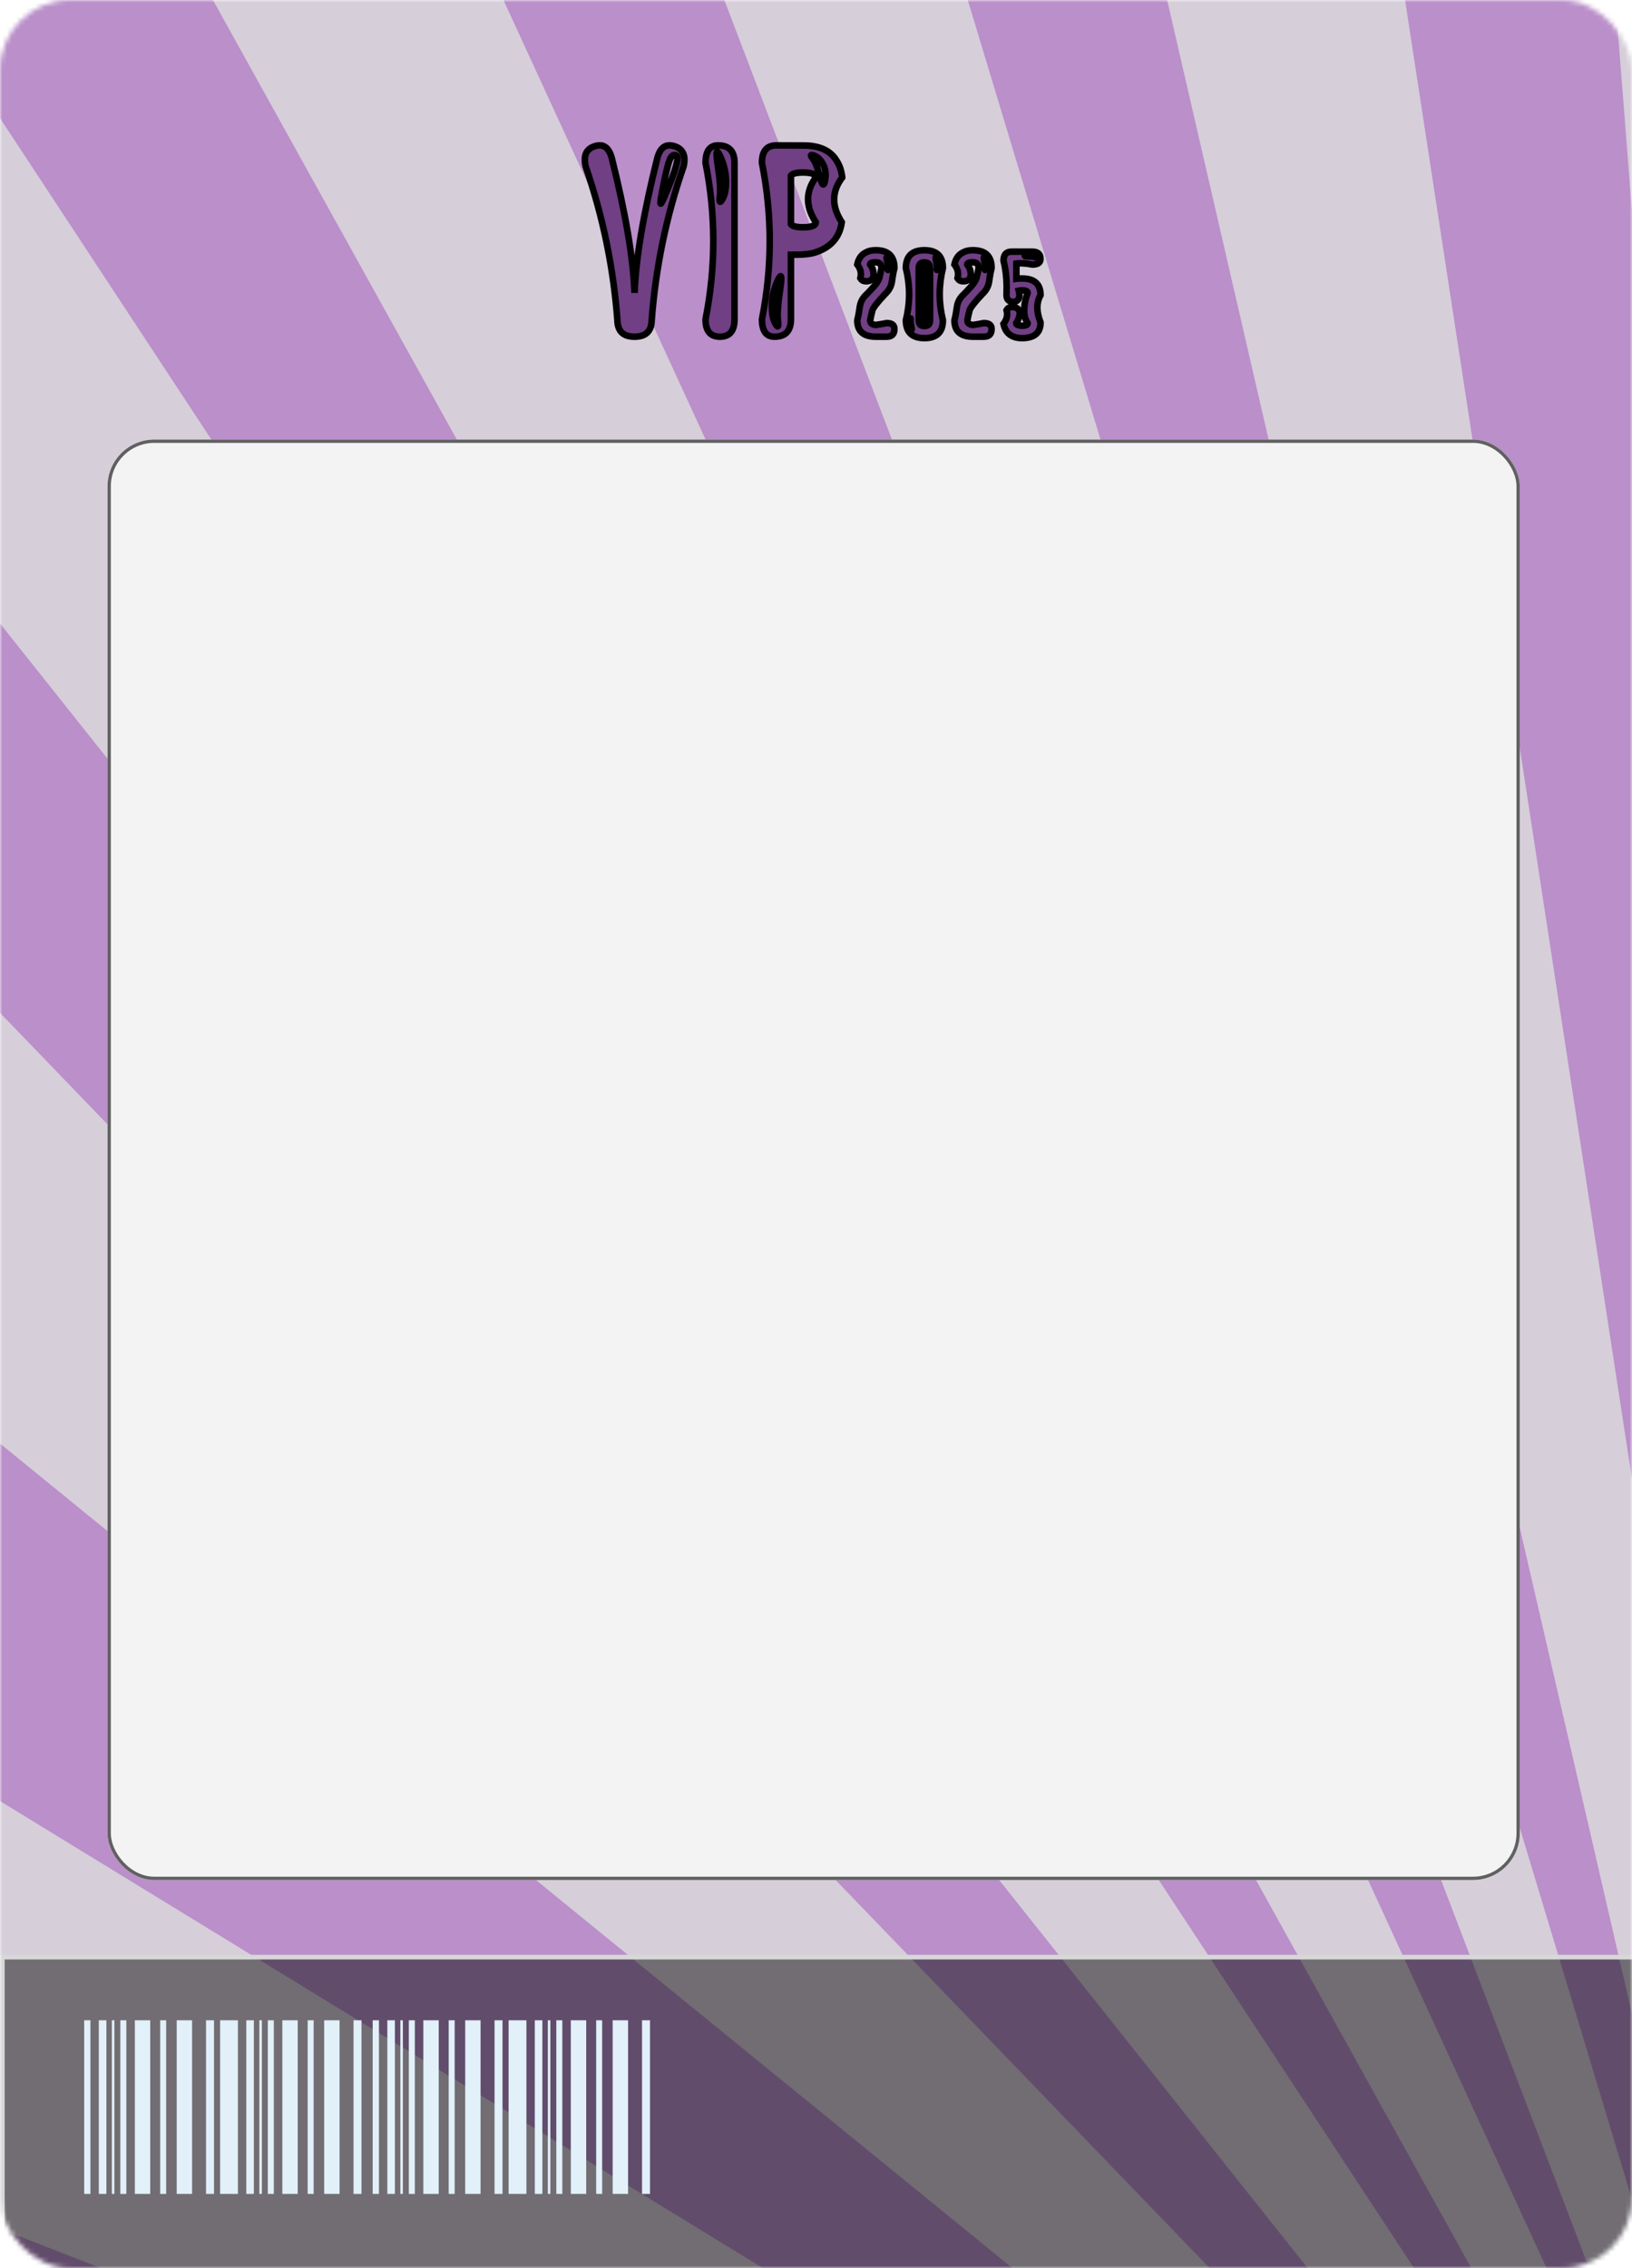 <?xml version="1.0" encoding="UTF-8"?> <svg xmlns="http://www.w3.org/2000/svg" width="349" height="485" viewBox="0 0 349 485" fill="none"><mask id="mask0_706_176" style="mask-type:alpha" maskUnits="userSpaceOnUse" x="0" y="0" width="349" height="485"><rect width="349" height="485" rx="15" fill="#D9D9D9"></rect></mask><g mask="url(#mask0_706_176)"><rect width="349" height="500" rx="15" fill="#D9D9D9"></rect><path d="M-379.843 -678.201H492.986L389.11 560.008L142.937 585.724L-201.683 620.396L-379.843 -678.201Z" fill="#BA8FCA"></path><path opacity="0.8" d="M-358.001 -519.024L354.129 563.662L343.125 564.81L-324.49 -274.732L-358.001 -519.024ZM358.057 563.254L366.33 562.394L-204.27 -678.201H-330.772L358.057 563.254ZM369.205 562.084L376.492 561.321L2.115 -678.201H-103.694L369.205 562.084ZM93.024 -678.201L379.106 561.05L386.437 560.287L196.411 -678.201H93.024ZM142.936 585.724L151.278 584.856L-215.3 521.138L-201.683 620.396L142.936 585.724ZM409.796 -678.201H292.249L389.247 558.316L398.931 442.886L409.796 -678.201ZM250.742 574.459L300.788 569.234L-255.407 228.788L-233.943 385.254L250.742 574.459ZM317.78 567.46L336.279 565.527L-299.762 -94.504L-275.195 84.568L317.78 567.46Z" fill="#DDDDDD"></path><path d="M490.058 -674.506L386.777 556.552L142.761 582.042L-199.57 616.487L-376.686 -674.506H490.058ZM495.919 -681.891H-383L-203.796 624.317L143.128 589.412L391.441 563.468L495.919 -681.891Z" fill="#BA8FCA"></path><g filter="url(#filter0_d_706_176)"><rect x="23" y="94" width="302" height="308" rx="10" fill="#F3F3F3"></rect><rect x="23.35" y="94.35" width="301.3" height="307.3" rx="9.65" stroke="#606060" stroke-width="0.7"></rect></g><mask id="path-8-outside-1_706_176" maskUnits="userSpaceOnUse" x="124" y="30" width="100" height="44" fill="black"><rect fill="white" x="124" y="30" width="100" height="44"></rect><path d="M135.697 62.618C135.975 55.235 137.601 45.618 140.575 33.768C141.19 31.512 142.406 30.677 144.222 31.263L144.288 31.285C146.075 31.871 146.705 33.306 146.178 35.591C142.486 46.226 140.216 57.183 139.366 68.462C139.322 70.821 138.106 72 135.719 72H135.675C133.287 72 132.071 70.821 132.027 68.462C131.178 57.183 128.915 46.226 125.238 35.591C124.71 33.306 125.34 31.871 127.127 31.285L127.193 31.263C128.995 30.677 130.204 31.512 130.819 33.768C133.792 45.618 135.418 55.235 135.697 62.618ZM141.3 43.545C141.49 43.531 142.223 41.89 143.497 38.623C144.771 35.342 145.16 33.562 144.662 33.284C144.178 33.006 143.761 33.16 143.409 33.746C143.058 34.331 142.574 36.119 141.959 39.107C141.344 42.081 141.124 43.56 141.3 43.545ZM157.076 34.822V68.265C157.076 70.755 156.036 72 153.956 72C151.949 72 150.924 70.821 150.88 68.462V68.265C153.092 57.117 153.092 45.97 150.88 34.822C150.88 32.332 151.773 31.087 153.561 31.087C155.904 31.087 157.076 32.332 157.076 34.822ZM155.252 38.47C155.194 36.712 154.769 34.998 153.978 33.328C153.202 31.644 153.041 32.332 153.495 35.394C153.963 38.455 154.11 40.652 153.934 41.985C153.773 43.318 153.963 43.509 154.505 42.557C155.062 41.59 155.311 40.227 155.252 38.47ZM165.624 72C163.836 72 162.943 70.755 162.943 68.265C165.155 57.117 165.155 45.97 162.943 34.822V34.624C162.987 32.266 164.012 31.087 166.019 31.087H166.173L171.864 31.109C175.321 31.109 177.694 32.237 178.983 34.493C179.569 35.401 179.942 36.536 180.104 37.898V37.964C177.833 40.938 177.804 44.124 180.016 47.523C179.547 50.804 177.606 52.972 174.193 54.026C173.241 54.319 171.856 54.466 170.04 54.466H169.139V68.265C169.139 70.755 167.967 72 165.624 72ZM174.457 37.964C174.457 37.247 173.556 36.888 171.754 36.888H171.71C170.289 36.888 169.432 37.115 169.139 37.569V47.918C169.417 48.372 170.282 48.599 171.732 48.599C173.548 48.599 174.457 48.24 174.457 47.523C173.006 45.31 172.508 43.179 172.962 41.128C173.197 40.044 173.695 38.99 174.457 37.964ZM176.104 35.328C175.636 34.317 174.991 33.643 174.171 33.306C173.351 32.969 173.219 33.152 173.775 33.855C174.332 34.544 174.845 35.833 175.313 37.723C175.782 39.612 176.148 39.942 176.412 38.711C176.676 37.466 176.573 36.338 176.104 35.328ZM165.074 65.101C165.016 66.858 165.257 68.221 165.799 69.188C166.356 70.14 166.546 69.949 166.371 68.616C166.209 67.283 166.356 65.086 166.81 62.024C167.279 58.963 167.118 58.274 166.327 59.959C165.55 61.629 165.133 63.343 165.074 65.101ZM185.34 62.908L185.35 62.898C185.676 62.573 186.157 62.062 186.795 61.365C187.44 60.669 187.853 60.027 188.036 59.441C188.218 58.732 188.374 58.029 188.504 57.332C188.504 56.505 188.097 56.089 187.284 56.082C186.47 56.082 186.063 56.242 186.063 56.56C186.408 57.016 186.633 57.485 186.737 57.967C186.815 58.299 186.834 58.637 186.795 58.982C186.691 59.685 186.232 60.073 185.418 60.145C184.722 60.197 184.243 59.972 183.983 59.471C184.256 58.455 184.038 57.485 183.329 56.56C183.589 55.239 184.266 54.347 185.36 53.885C185.835 53.631 186.476 53.504 187.284 53.504C189.946 53.504 191.275 54.777 191.268 57.322C191.092 58.012 190.949 58.745 190.838 59.52C190.767 60.04 190.718 60.346 190.692 60.438C190.51 61.382 190.031 62.202 189.256 62.898V62.908C187.642 64.627 186.743 65.779 186.561 66.365C186.379 67.075 186.222 67.778 186.092 68.475C186.092 69.1 186.499 69.435 187.313 69.481C188.081 69.37 188.846 69.236 189.608 69.08C190.715 69.08 191.268 69.5 191.268 70.34C191.268 71.447 190.715 72 189.608 72H187.313C184.65 72 183.322 70.828 183.329 68.484C183.504 67.794 183.648 67.062 183.758 66.287C183.83 65.766 183.879 65.46 183.905 65.369C184.087 64.425 184.566 63.605 185.34 62.908ZM190.379 56.56C190.353 56.111 190.187 55.675 189.881 55.252C189.582 54.829 189.52 55.005 189.696 55.779C189.872 56.554 189.927 57.111 189.862 57.449C189.797 57.781 189.872 57.827 190.086 57.586C190.308 57.345 190.405 57.003 190.379 56.56ZM198.885 57.342C198.885 56.515 198.485 56.102 197.684 56.102H197.665C196.87 56.102 196.473 56.515 196.473 57.342V68.475C196.473 69.301 196.874 69.715 197.674 69.715C198.482 69.715 198.885 69.301 198.885 68.475V57.342ZM201.639 68.465C201.639 71.023 200.321 72.303 197.684 72.303C195.041 72.296 193.719 71.017 193.719 68.465C194.637 64.76 194.637 61.05 193.719 57.332C193.719 54.78 195.041 53.504 197.684 53.504C200.321 53.504 201.639 54.78 201.639 57.332C200.721 61.05 200.721 64.76 201.639 68.465ZM198.397 58.133C198.397 57.423 198.159 57.068 197.684 57.068H197.674C197.199 57.068 196.961 57.423 196.961 58.133C197.547 61.316 197.547 64.493 196.961 67.664C196.961 68.374 197.199 68.728 197.674 68.728C198.156 68.728 198.397 68.374 198.397 67.664C197.811 64.493 197.811 61.316 198.397 58.133ZM200.868 56.56C200.842 56.111 200.676 55.675 200.37 55.252C200.07 54.829 200.008 55.005 200.184 55.779C200.36 56.554 200.415 57.111 200.35 57.449C200.285 57.781 200.36 57.827 200.575 57.586C200.796 57.345 200.894 57.003 200.868 56.56ZM194.295 69.129C194.315 69.519 194.458 69.904 194.725 70.281C194.999 70.652 195.057 70.499 194.901 69.822C194.745 69.139 194.693 68.647 194.745 68.348C194.803 68.048 194.738 68.006 194.549 68.221C194.361 68.436 194.276 68.738 194.295 69.129ZM206.122 62.908L206.131 62.898C206.457 62.573 206.939 62.062 207.577 61.365C208.221 60.669 208.635 60.027 208.817 59.441C208.999 58.732 209.155 58.029 209.286 57.332C209.286 56.505 208.879 56.089 208.065 56.082C207.251 56.082 206.844 56.242 206.844 56.56C207.189 57.016 207.414 57.485 207.518 57.967C207.596 58.299 207.616 58.637 207.577 58.982C207.472 59.685 207.014 60.073 206.2 60.145C205.503 60.197 205.025 59.972 204.764 59.471C205.038 58.455 204.819 57.485 204.11 56.56C204.37 55.239 205.047 54.347 206.141 53.885C206.616 53.631 207.258 53.504 208.065 53.504C210.728 53.504 212.056 54.777 212.049 57.322C211.874 58.012 211.73 58.745 211.62 59.52C211.548 60.04 211.499 60.346 211.473 60.438C211.291 61.382 210.812 62.202 210.038 62.898V62.908C208.423 64.627 207.525 65.779 207.342 66.365C207.16 67.075 207.004 67.778 206.874 68.475C206.874 69.1 207.28 69.435 208.094 69.481C208.862 69.37 209.627 69.236 210.389 69.08C211.496 69.08 212.049 69.5 212.049 70.34C212.049 71.447 211.496 72 210.389 72H208.094C205.431 72 204.103 70.828 204.11 68.484C204.286 67.794 204.429 67.062 204.54 66.287C204.611 65.766 204.66 65.46 204.686 65.369C204.868 64.425 205.347 63.605 206.122 62.908ZM211.161 56.56C211.135 56.111 210.969 55.675 210.663 55.252C210.363 54.829 210.301 55.005 210.477 55.779C210.653 56.554 210.708 57.111 210.643 57.449C210.578 57.781 210.653 57.827 210.868 57.586C211.089 57.345 211.187 57.003 211.161 56.56ZM215.272 61.18C215.239 59.161 215.015 57.355 214.598 55.76L214.627 55.34C214.745 54.324 215.308 53.816 216.317 53.816H220.78C221.926 53.816 222.499 54.337 222.499 55.379C222.499 56.173 221.926 56.57 220.78 56.57C219.992 56.421 219.299 56.333 218.7 56.307L218.29 56.297C217.944 56.297 217.632 56.316 217.352 56.355V59.607C217.697 59.568 218.101 59.549 218.563 59.549C221.2 59.549 222.518 60.737 222.518 63.113C222.062 63.901 221.834 64.783 221.834 65.76C221.834 66.73 222.062 67.794 222.518 68.953C222.518 71.18 221.193 72.296 218.543 72.303C217.469 72.303 216.59 72.046 215.907 71.531C215.23 71.01 214.793 70.249 214.598 69.246C215.112 68.582 215.37 67.892 215.37 67.176C215.37 66.896 215.331 66.616 215.252 66.336C215.487 65.88 215.897 65.652 216.483 65.652L216.668 65.662C217.15 65.701 217.502 65.848 217.723 66.102C217.951 66.356 218.065 66.662 218.065 67.019C218.065 67.273 218.003 67.589 217.879 67.967C217.756 68.344 217.567 68.722 217.313 69.1C217.313 69.419 217.723 69.604 218.543 69.656C219.357 69.656 219.764 69.471 219.764 69.1C219.504 68.696 219.315 68.292 219.198 67.889C219.087 67.485 219.032 66.971 219.032 66.346C219.032 65.135 219.276 63.901 219.764 62.645C219.764 62.273 219.361 62.088 218.553 62.088C218.273 62.088 218.042 62.111 217.86 62.156C217.951 62.482 217.997 62.794 217.997 63.094L217.977 63.416C217.873 64.119 217.433 64.507 216.659 64.578C215.825 64.507 215.36 64.119 215.262 63.416L215.243 63.074L215.272 61.18ZM220.838 54.285C220.402 54.214 219.943 54.285 219.461 54.5C218.986 54.708 219.077 54.819 219.735 54.832C220.399 54.839 220.956 54.897 221.405 55.008C221.861 55.118 221.991 55.044 221.795 54.783C221.6 54.523 221.281 54.357 220.838 54.285Z"></path></mask><path d="M135.697 62.618C135.975 55.235 137.601 45.618 140.575 33.768C141.19 31.512 142.406 30.677 144.222 31.263L144.288 31.285C146.075 31.871 146.705 33.306 146.178 35.591C142.486 46.226 140.216 57.183 139.366 68.462C139.322 70.821 138.106 72 135.719 72H135.675C133.287 72 132.071 70.821 132.027 68.462C131.178 57.183 128.915 46.226 125.238 35.591C124.71 33.306 125.34 31.871 127.127 31.285L127.193 31.263C128.995 30.677 130.204 31.512 130.819 33.768C133.792 45.618 135.418 55.235 135.697 62.618ZM141.3 43.545C141.49 43.531 142.223 41.89 143.497 38.623C144.771 35.342 145.16 33.562 144.662 33.284C144.178 33.006 143.761 33.16 143.409 33.746C143.058 34.331 142.574 36.119 141.959 39.107C141.344 42.081 141.124 43.56 141.3 43.545ZM157.076 34.822V68.265C157.076 70.755 156.036 72 153.956 72C151.949 72 150.924 70.821 150.88 68.462V68.265C153.092 57.117 153.092 45.97 150.88 34.822C150.88 32.332 151.773 31.087 153.561 31.087C155.904 31.087 157.076 32.332 157.076 34.822ZM155.252 38.47C155.194 36.712 154.769 34.998 153.978 33.328C153.202 31.644 153.041 32.332 153.495 35.394C153.963 38.455 154.11 40.652 153.934 41.985C153.773 43.318 153.963 43.509 154.505 42.557C155.062 41.59 155.311 40.227 155.252 38.47ZM165.624 72C163.836 72 162.943 70.755 162.943 68.265C165.155 57.117 165.155 45.97 162.943 34.822V34.624C162.987 32.266 164.012 31.087 166.019 31.087H166.173L171.864 31.109C175.321 31.109 177.694 32.237 178.983 34.493C179.569 35.401 179.942 36.536 180.104 37.898V37.964C177.833 40.938 177.804 44.124 180.016 47.523C179.547 50.804 177.606 52.972 174.193 54.026C173.241 54.319 171.856 54.466 170.04 54.466H169.139V68.265C169.139 70.755 167.967 72 165.624 72ZM174.457 37.964C174.457 37.247 173.556 36.888 171.754 36.888H171.71C170.289 36.888 169.432 37.115 169.139 37.569V47.918C169.417 48.372 170.282 48.599 171.732 48.599C173.548 48.599 174.457 48.24 174.457 47.523C173.006 45.31 172.508 43.179 172.962 41.128C173.197 40.044 173.695 38.99 174.457 37.964ZM176.104 35.328C175.636 34.317 174.991 33.643 174.171 33.306C173.351 32.969 173.219 33.152 173.775 33.855C174.332 34.544 174.845 35.833 175.313 37.723C175.782 39.612 176.148 39.942 176.412 38.711C176.676 37.466 176.573 36.338 176.104 35.328ZM165.074 65.101C165.016 66.858 165.257 68.221 165.799 69.188C166.356 70.14 166.546 69.949 166.371 68.616C166.209 67.283 166.356 65.086 166.81 62.024C167.279 58.963 167.118 58.274 166.327 59.959C165.55 61.629 165.133 63.343 165.074 65.101ZM185.34 62.908L185.35 62.898C185.676 62.573 186.157 62.062 186.795 61.365C187.44 60.669 187.853 60.027 188.036 59.441C188.218 58.732 188.374 58.029 188.504 57.332C188.504 56.505 188.097 56.089 187.284 56.082C186.47 56.082 186.063 56.242 186.063 56.56C186.408 57.016 186.633 57.485 186.737 57.967C186.815 58.299 186.834 58.637 186.795 58.982C186.691 59.685 186.232 60.073 185.418 60.145C184.722 60.197 184.243 59.972 183.983 59.471C184.256 58.455 184.038 57.485 183.329 56.56C183.589 55.239 184.266 54.347 185.36 53.885C185.835 53.631 186.476 53.504 187.284 53.504C189.946 53.504 191.275 54.777 191.268 57.322C191.092 58.012 190.949 58.745 190.838 59.52C190.767 60.04 190.718 60.346 190.692 60.438C190.51 61.382 190.031 62.202 189.256 62.898V62.908C187.642 64.627 186.743 65.779 186.561 66.365C186.379 67.075 186.222 67.778 186.092 68.475C186.092 69.1 186.499 69.435 187.313 69.481C188.081 69.37 188.846 69.236 189.608 69.08C190.715 69.08 191.268 69.5 191.268 70.34C191.268 71.447 190.715 72 189.608 72H187.313C184.65 72 183.322 70.828 183.329 68.484C183.504 67.794 183.648 67.062 183.758 66.287C183.83 65.766 183.879 65.46 183.905 65.369C184.087 64.425 184.566 63.605 185.34 62.908ZM190.379 56.56C190.353 56.111 190.187 55.675 189.881 55.252C189.582 54.829 189.52 55.005 189.696 55.779C189.872 56.554 189.927 57.111 189.862 57.449C189.797 57.781 189.872 57.827 190.086 57.586C190.308 57.345 190.405 57.003 190.379 56.56ZM198.885 57.342C198.885 56.515 198.485 56.102 197.684 56.102H197.665C196.87 56.102 196.473 56.515 196.473 57.342V68.475C196.473 69.301 196.874 69.715 197.674 69.715C198.482 69.715 198.885 69.301 198.885 68.475V57.342ZM201.639 68.465C201.639 71.023 200.321 72.303 197.684 72.303C195.041 72.296 193.719 71.017 193.719 68.465C194.637 64.76 194.637 61.05 193.719 57.332C193.719 54.78 195.041 53.504 197.684 53.504C200.321 53.504 201.639 54.78 201.639 57.332C200.721 61.05 200.721 64.76 201.639 68.465ZM198.397 58.133C198.397 57.423 198.159 57.068 197.684 57.068H197.674C197.199 57.068 196.961 57.423 196.961 58.133C197.547 61.316 197.547 64.493 196.961 67.664C196.961 68.374 197.199 68.728 197.674 68.728C198.156 68.728 198.397 68.374 198.397 67.664C197.811 64.493 197.811 61.316 198.397 58.133ZM200.868 56.56C200.842 56.111 200.676 55.675 200.37 55.252C200.07 54.829 200.008 55.005 200.184 55.779C200.36 56.554 200.415 57.111 200.35 57.449C200.285 57.781 200.36 57.827 200.575 57.586C200.796 57.345 200.894 57.003 200.868 56.56ZM194.295 69.129C194.315 69.519 194.458 69.904 194.725 70.281C194.999 70.652 195.057 70.499 194.901 69.822C194.745 69.139 194.693 68.647 194.745 68.348C194.803 68.048 194.738 68.006 194.549 68.221C194.361 68.436 194.276 68.738 194.295 69.129ZM206.122 62.908L206.131 62.898C206.457 62.573 206.939 62.062 207.577 61.365C208.221 60.669 208.635 60.027 208.817 59.441C208.999 58.732 209.155 58.029 209.286 57.332C209.286 56.505 208.879 56.089 208.065 56.082C207.251 56.082 206.844 56.242 206.844 56.56C207.189 57.016 207.414 57.485 207.518 57.967C207.596 58.299 207.616 58.637 207.577 58.982C207.472 59.685 207.014 60.073 206.2 60.145C205.503 60.197 205.025 59.972 204.764 59.471C205.038 58.455 204.819 57.485 204.11 56.56C204.37 55.239 205.047 54.347 206.141 53.885C206.616 53.631 207.258 53.504 208.065 53.504C210.728 53.504 212.056 54.777 212.049 57.322C211.874 58.012 211.73 58.745 211.62 59.52C211.548 60.04 211.499 60.346 211.473 60.438C211.291 61.382 210.812 62.202 210.038 62.898V62.908C208.423 64.627 207.525 65.779 207.342 66.365C207.16 67.075 207.004 67.778 206.874 68.475C206.874 69.1 207.28 69.435 208.094 69.481C208.862 69.37 209.627 69.236 210.389 69.08C211.496 69.08 212.049 69.5 212.049 70.34C212.049 71.447 211.496 72 210.389 72H208.094C205.431 72 204.103 70.828 204.11 68.484C204.286 67.794 204.429 67.062 204.54 66.287C204.611 65.766 204.66 65.46 204.686 65.369C204.868 64.425 205.347 63.605 206.122 62.908ZM211.161 56.56C211.135 56.111 210.969 55.675 210.663 55.252C210.363 54.829 210.301 55.005 210.477 55.779C210.653 56.554 210.708 57.111 210.643 57.449C210.578 57.781 210.653 57.827 210.868 57.586C211.089 57.345 211.187 57.003 211.161 56.56ZM215.272 61.18C215.239 59.161 215.015 57.355 214.598 55.76L214.627 55.34C214.745 54.324 215.308 53.816 216.317 53.816H220.78C221.926 53.816 222.499 54.337 222.499 55.379C222.499 56.173 221.926 56.57 220.78 56.57C219.992 56.421 219.299 56.333 218.7 56.307L218.29 56.297C217.944 56.297 217.632 56.316 217.352 56.355V59.607C217.697 59.568 218.101 59.549 218.563 59.549C221.2 59.549 222.518 60.737 222.518 63.113C222.062 63.901 221.834 64.783 221.834 65.76C221.834 66.73 222.062 67.794 222.518 68.953C222.518 71.18 221.193 72.296 218.543 72.303C217.469 72.303 216.59 72.046 215.907 71.531C215.23 71.01 214.793 70.249 214.598 69.246C215.112 68.582 215.37 67.892 215.37 67.176C215.37 66.896 215.331 66.616 215.252 66.336C215.487 65.88 215.897 65.652 216.483 65.652L216.668 65.662C217.15 65.701 217.502 65.848 217.723 66.102C217.951 66.356 218.065 66.662 218.065 67.019C218.065 67.273 218.003 67.589 217.879 67.967C217.756 68.344 217.567 68.722 217.313 69.1C217.313 69.419 217.723 69.604 218.543 69.656C219.357 69.656 219.764 69.471 219.764 69.1C219.504 68.696 219.315 68.292 219.198 67.889C219.087 67.485 219.032 66.971 219.032 66.346C219.032 65.135 219.276 63.901 219.764 62.645C219.764 62.273 219.361 62.088 218.553 62.088C218.273 62.088 218.042 62.111 217.86 62.156C217.951 62.482 217.997 62.794 217.997 63.094L217.977 63.416C217.873 64.119 217.433 64.507 216.659 64.578C215.825 64.507 215.36 64.119 215.262 63.416L215.243 63.074L215.272 61.18ZM220.838 54.285C220.402 54.214 219.943 54.285 219.461 54.5C218.986 54.708 219.077 54.819 219.735 54.832C220.399 54.839 220.956 54.897 221.405 55.008C221.861 55.118 221.991 55.044 221.795 54.783C221.6 54.523 221.281 54.357 220.838 54.285Z" fill="#703F84"></path><path d="M135.697 62.618L134.997 62.644H136.396L135.697 62.618ZM140.575 33.768L139.899 33.583L139.897 33.59L139.896 33.597L140.575 33.768ZM144.222 31.263L144.444 30.599L144.437 30.596L144.222 31.263ZM144.288 31.285L144.067 31.949L144.07 31.95L144.288 31.285ZM146.178 35.591L146.839 35.821L146.851 35.785L146.86 35.749L146.178 35.591ZM139.366 68.462L138.668 68.41L138.667 68.43L138.666 68.449L139.366 68.462ZM132.027 68.462L132.727 68.449L132.727 68.43L132.725 68.41L132.027 68.462ZM125.238 35.591L124.556 35.749L124.564 35.785L124.576 35.82L125.238 35.591ZM127.127 31.285L127.346 31.95L127.349 31.949L127.127 31.285ZM127.193 31.263L126.977 30.597L126.972 30.599L127.193 31.263ZM130.819 33.768L131.498 33.597L131.496 33.59L131.494 33.583L130.819 33.768ZM141.3 43.545L141.246 42.847L141.242 42.848L141.3 43.545ZM143.497 38.623L144.149 38.878L144.15 38.877L143.497 38.623ZM144.662 33.284L144.312 33.891L144.32 33.895L144.662 33.284ZM141.959 39.107L142.644 39.249L142.645 39.248L141.959 39.107ZM135.697 62.618L136.396 62.644C136.672 55.331 138.285 45.768 141.254 33.938L140.575 33.768L139.896 33.597C136.917 45.469 135.278 55.139 134.997 62.591L135.697 62.618ZM140.575 33.768L141.25 33.952C141.538 32.895 141.933 32.309 142.344 32.026C142.723 31.767 143.239 31.681 144.007 31.929L144.222 31.263L144.437 30.596C143.389 30.258 142.389 30.297 141.552 30.872C140.747 31.425 140.227 32.384 139.899 33.583L140.575 33.768ZM144.222 31.263L144.001 31.927L144.067 31.949L144.288 31.285L144.509 30.621L144.444 30.599L144.222 31.263ZM144.288 31.285L144.07 31.95C144.816 32.194 145.241 32.583 145.46 33.082C145.691 33.608 145.741 34.369 145.496 35.434L146.178 35.591L146.86 35.749C147.141 34.529 147.141 33.429 146.742 32.52C146.331 31.583 145.548 30.961 144.506 30.619L144.288 31.285ZM146.178 35.591L145.516 35.362C141.805 46.054 139.522 57.071 138.668 68.41L139.366 68.462L140.064 68.515C140.909 57.296 143.168 46.398 146.839 35.821L146.178 35.591ZM139.366 68.462L138.666 68.449C138.646 69.517 138.364 70.196 137.934 70.613C137.502 71.032 136.806 71.3 135.719 71.3V72V72.7C137.019 72.7 138.125 72.379 138.909 71.618C139.694 70.856 140.042 69.766 140.066 68.475L139.366 68.462ZM135.719 72V71.3H135.675V72V72.7H135.719V72ZM135.675 72V71.3C134.588 71.3 133.891 71.032 133.46 70.613C133.029 70.196 132.747 69.517 132.727 68.449L132.027 68.462L131.327 68.475C131.352 69.766 131.699 70.856 132.485 71.618C133.269 72.379 134.374 72.7 135.675 72.7V72ZM132.027 68.462L132.725 68.41C131.871 57.071 129.596 46.055 125.899 35.363L125.238 35.591L124.576 35.82C128.233 46.398 130.484 57.295 131.329 68.515L132.027 68.462ZM125.238 35.591L125.92 35.434C125.674 34.369 125.725 33.608 125.956 33.082C126.175 32.583 126.6 32.194 127.346 31.95L127.127 31.285L126.909 30.619C125.868 30.961 125.085 31.583 124.674 32.52C124.275 33.429 124.274 34.529 124.556 35.749L125.238 35.591ZM127.127 31.285L127.349 31.949L127.415 31.927L127.193 31.263L126.972 30.599L126.906 30.621L127.127 31.285ZM127.193 31.263L127.41 31.928C128.169 31.681 128.679 31.767 129.053 32.025C129.461 32.307 129.855 32.894 130.144 33.952L130.819 33.768L131.494 33.583C131.167 32.385 130.649 31.426 129.849 30.874C129.015 30.297 128.02 30.258 126.977 30.597L127.193 31.263ZM130.819 33.768L130.14 33.938C133.108 45.768 134.722 55.331 134.997 62.644L135.697 62.618L136.396 62.591C136.115 55.139 134.477 45.469 131.498 33.597L130.819 33.768ZM141.3 43.545L141.353 44.243C141.587 44.225 141.741 44.103 141.793 44.059C141.862 44 141.915 43.938 141.95 43.892C142.023 43.798 142.092 43.685 142.156 43.57C142.286 43.336 142.446 43.005 142.631 42.589C143.004 41.753 143.511 40.514 144.149 38.878L143.497 38.623L142.845 38.369C142.209 40 141.712 41.214 141.353 42.019C141.172 42.423 141.033 42.709 140.933 42.889C140.881 42.981 140.852 43.024 140.843 43.035C140.838 43.042 140.854 43.02 140.89 42.989C140.91 42.972 141.036 42.864 141.246 42.847L141.3 43.545ZM143.497 38.623L144.15 38.877C144.79 37.227 145.222 35.921 145.428 34.977C145.53 34.51 145.587 34.087 145.568 33.737C145.552 33.43 145.462 32.93 145.003 32.673L144.662 33.284L144.32 33.895C144.11 33.778 144.159 33.604 144.17 33.812C144.179 33.976 144.152 34.256 144.06 34.679C143.878 35.514 143.478 36.738 142.845 38.37L143.497 38.623ZM144.662 33.284L145.011 32.678C144.639 32.463 144.196 32.368 143.744 32.534C143.324 32.689 143.025 33.025 142.809 33.386L143.409 33.746L144.009 34.106C144.145 33.88 144.231 33.847 144.228 33.848C144.222 33.85 144.214 33.85 144.216 33.85C144.221 33.851 144.252 33.856 144.312 33.891L144.662 33.284ZM143.409 33.746L142.809 33.386C142.576 33.774 142.346 34.458 142.107 35.343C141.86 36.256 141.582 37.465 141.273 38.966L141.959 39.107L142.645 39.248C142.951 37.76 143.222 36.582 143.459 35.708C143.703 34.805 143.891 34.304 144.009 34.106L143.409 33.746ZM141.959 39.107L141.274 38.965C140.965 40.455 140.753 41.584 140.64 42.344C140.585 42.719 140.549 43.029 140.542 43.255C140.539 43.359 140.54 43.497 140.568 43.627C140.581 43.687 140.613 43.817 140.707 43.945C140.824 44.104 141.05 44.269 141.358 44.243L141.3 43.545L141.242 42.848C141.527 42.824 141.735 42.979 141.836 43.116C141.914 43.223 141.934 43.32 141.937 43.334C141.946 43.375 141.939 43.377 141.942 43.297C141.946 43.157 141.971 42.914 142.025 42.55C142.132 41.83 142.337 40.733 142.644 39.249L141.959 39.107ZM150.88 68.462H150.18L150.18 68.475L150.88 68.462ZM150.88 68.265L150.193 68.128L150.18 68.196V68.265H150.88ZM150.88 34.822H150.18V34.891L150.193 34.959L150.88 34.822ZM153.978 33.328L153.342 33.621L153.345 33.628L153.978 33.328ZM153.495 35.394L152.802 35.496L152.803 35.499L153.495 35.394ZM153.934 41.985L153.24 41.894L153.239 41.901L153.934 41.985ZM154.505 42.557L153.899 42.207L153.897 42.21L154.505 42.557ZM157.076 34.822H156.376V68.265H157.076H157.776V34.822H157.076ZM157.076 68.265H156.376C156.376 69.43 156.13 70.173 155.759 70.617C155.408 71.038 154.852 71.3 153.956 71.3V72V72.7C155.14 72.7 156.145 72.34 156.833 71.515C157.502 70.714 157.776 69.59 157.776 68.265H157.076ZM153.956 72V71.3C153.094 71.3 152.554 71.052 152.21 70.656C151.848 70.24 151.6 69.545 151.58 68.449L150.88 68.462L150.18 68.475C150.204 69.739 150.49 70.812 151.154 71.575C151.835 72.359 152.812 72.7 153.956 72.7V72ZM150.88 68.462H151.58V68.265H150.88H150.18V68.462H150.88ZM150.88 68.265L151.566 68.401C153.796 57.163 153.796 45.923 151.566 34.686L150.88 34.822L150.193 34.959C152.387 46.016 152.387 57.071 150.193 68.128L150.88 68.265ZM150.88 34.822H151.58C151.58 33.64 151.796 32.879 152.119 32.429C152.411 32.022 152.85 31.787 153.561 31.787V31.087V30.387C152.484 30.387 151.583 30.775 150.981 31.613C150.411 32.408 150.18 33.514 150.18 34.822H150.88ZM153.561 31.087V31.787C154.613 31.787 155.277 32.065 155.688 32.501C156.105 32.944 156.376 33.675 156.376 34.822H157.076H157.776C157.776 33.48 157.461 32.342 156.707 31.541C155.945 30.732 154.852 30.387 153.561 30.387V31.087ZM155.252 38.47L155.952 38.446C155.89 36.588 155.441 34.781 154.611 33.029L153.978 33.328L153.345 33.628C154.098 35.216 154.498 36.836 154.553 38.493L155.252 38.47ZM153.978 33.328L154.614 33.035C154.425 32.625 154.227 32.249 154.021 32.03C153.964 31.969 153.874 31.885 153.75 31.822C153.621 31.755 153.407 31.69 153.162 31.764C152.922 31.837 152.783 32.002 152.714 32.116C152.646 32.228 152.612 32.341 152.593 32.422C152.525 32.714 152.536 33.137 152.572 33.597C152.61 34.089 152.688 34.724 152.802 35.496L153.495 35.394L154.187 35.291C154.075 34.533 154.002 33.934 153.967 33.488C153.95 33.265 153.943 33.089 153.943 32.955C153.944 32.888 153.946 32.836 153.949 32.798C153.951 32.779 153.953 32.764 153.954 32.754C153.956 32.744 153.957 32.74 153.956 32.741C153.956 32.741 153.954 32.751 153.948 32.766C153.943 32.781 153.931 32.809 153.911 32.843C153.871 32.908 153.767 33.044 153.567 33.104C153.36 33.167 153.191 33.108 153.11 33.067C153.07 33.046 153.042 33.025 153.027 33.013C153.012 33.001 153.003 32.992 153.001 32.989C152.998 32.986 153.008 32.996 153.029 33.027C153.05 33.057 153.076 33.098 153.108 33.154C153.172 33.267 153.25 33.421 153.342 33.621L153.978 33.328ZM153.495 35.394L152.803 35.499C153.271 38.558 153.402 40.669 153.24 41.894L153.934 41.985L154.628 42.077C154.818 40.636 154.656 38.352 154.187 35.288L153.495 35.394ZM153.934 41.985L153.239 41.901C153.197 42.247 153.175 42.546 153.179 42.784C153.182 42.902 153.191 43.029 153.217 43.15C153.238 43.25 153.292 43.454 153.461 43.623C153.558 43.719 153.691 43.803 153.857 43.836C154.018 43.869 154.162 43.845 154.271 43.808C154.464 43.742 154.599 43.615 154.669 43.542C154.825 43.38 154.973 43.15 155.114 42.903L154.505 42.557L153.897 42.21C153.766 42.44 153.688 42.542 153.66 42.571C153.639 42.593 153.693 42.526 153.817 42.483C153.891 42.458 154.003 42.437 154.135 42.464C154.272 42.492 154.378 42.56 154.451 42.633C154.518 42.7 154.551 42.765 154.565 42.797C154.58 42.831 154.585 42.854 154.585 42.856C154.586 42.858 154.58 42.83 154.579 42.757C154.576 42.615 154.59 42.391 154.629 42.069L153.934 41.985ZM154.505 42.557L155.112 42.906C155.761 41.778 156.013 40.266 155.952 38.446L155.252 38.47L154.553 38.493C154.609 40.189 154.363 41.401 153.899 42.207L154.505 42.557ZM162.943 68.265L162.256 68.128L162.243 68.196V68.265H162.943ZM162.943 34.822H162.243V34.891L162.256 34.959L162.943 34.822ZM162.943 34.624L162.243 34.611V34.624H162.943ZM166.173 31.087L166.176 30.387H166.173V31.087ZM171.864 31.109L171.861 31.809H171.864V31.109ZM178.983 34.493L178.375 34.84L178.384 34.856L178.395 34.872L178.983 34.493ZM180.104 37.898H180.804V37.857L180.799 37.816L180.104 37.898ZM180.104 37.964L180.66 38.389L180.804 38.201V37.964H180.104ZM180.016 47.523L180.709 47.621L180.746 47.361L180.602 47.141L180.016 47.523ZM174.193 54.026L174.399 54.695L174.4 54.695L174.193 54.026ZM169.139 54.466V53.766H168.439V54.466H169.139ZM174.457 37.964L175.018 38.382L175.157 38.196V37.964H174.457ZM169.139 37.569L168.551 37.189L168.439 37.363V37.569H169.139ZM169.139 47.918H168.439V48.115L168.542 48.284L169.139 47.918ZM174.457 47.523H175.157V47.313L175.042 47.139L174.457 47.523ZM172.962 41.128L173.646 41.28L173.647 41.276L172.962 41.128ZM173.775 33.855L173.227 34.29L173.231 34.296L173.775 33.855ZM176.412 38.711L177.097 38.858L177.097 38.856L176.412 38.711ZM165.799 69.188L165.189 69.53L165.195 69.541L165.799 69.188ZM166.371 68.616L165.676 68.7L165.677 68.708L166.371 68.616ZM166.81 62.024L166.118 61.919L166.118 61.922L166.81 62.024ZM166.327 59.959L165.693 59.661L165.692 59.664L166.327 59.959ZM165.624 72V71.3C164.913 71.3 164.474 71.065 164.182 70.658C163.859 70.208 163.643 69.447 163.643 68.265H162.943H162.243C162.243 69.572 162.474 70.679 163.044 71.474C163.646 72.312 164.547 72.7 165.624 72.7V72ZM162.943 68.265L163.629 68.401C165.859 57.163 165.859 45.923 163.629 34.686L162.943 34.822L162.256 34.959C164.45 46.016 164.45 57.071 162.256 68.128L162.943 68.265ZM162.943 34.822H163.643V34.624H162.943H162.243V34.822H162.943ZM162.943 34.624L163.643 34.638C163.663 33.542 163.911 32.847 164.273 32.431C164.617 32.035 165.157 31.787 166.019 31.787V31.087V30.387C164.875 30.387 163.898 30.728 163.217 31.512C162.553 32.275 162.267 33.348 162.243 34.611L162.943 34.624ZM166.019 31.087V31.787H166.173V31.087V30.387H166.019V31.087ZM166.173 31.087L166.17 31.787L171.861 31.809L171.864 31.109L171.866 30.409L166.176 30.387L166.173 31.087ZM171.864 31.109V31.809C175.164 31.809 177.252 32.874 178.375 34.84L178.983 34.493L179.591 34.145C178.136 31.6 175.477 30.409 171.864 30.409V31.109ZM178.983 34.493L178.395 34.872C178.909 35.67 179.256 36.697 179.408 37.981L180.104 37.898L180.799 37.816C180.628 36.376 180.228 35.132 179.571 34.113L178.983 34.493ZM180.104 37.898H179.404V37.964H180.104H180.804V37.898H180.104ZM180.104 37.964L179.547 37.539C178.337 39.125 177.695 40.808 177.679 42.578C177.662 44.342 178.268 46.121 179.429 47.904L180.016 47.523L180.602 47.141C179.551 45.526 179.066 44.013 179.079 42.59C179.092 41.174 179.6 39.777 180.66 38.389L180.104 37.964ZM180.016 47.523L179.323 47.423C179.105 48.947 178.553 50.175 177.687 51.142C176.818 52.112 175.599 52.859 173.986 53.358L174.193 54.026L174.4 54.695C176.2 54.139 177.657 53.274 178.73 52.076C179.805 50.875 180.457 49.379 180.709 47.621L180.016 47.523ZM174.193 54.026L173.987 53.357C173.135 53.619 171.834 53.766 170.04 53.766V54.466V55.166C171.879 55.166 173.346 55.019 174.399 54.695L174.193 54.026ZM170.04 54.466V53.766H169.139V54.466V55.166H170.04V54.466ZM169.139 54.466H168.439V68.265H169.139H169.839V54.466H169.139ZM169.139 68.265H168.439C168.439 69.412 168.168 70.142 167.751 70.586C167.34 71.022 166.676 71.3 165.624 71.3V72V72.7C166.915 72.7 168.008 72.355 168.77 71.546C169.524 70.745 169.839 69.608 169.839 68.265H169.139ZM174.457 37.964H175.157C175.157 37.625 175.045 37.308 174.824 37.044C174.614 36.793 174.334 36.624 174.04 36.507C173.464 36.277 172.681 36.188 171.754 36.188V36.888V37.588C172.629 37.588 173.197 37.678 173.522 37.807C173.678 37.87 173.736 37.924 173.751 37.943C173.755 37.948 173.757 37.945 173.757 37.964H174.457ZM171.754 36.888V36.188H171.71V36.888V37.588H171.754V36.888ZM171.71 36.888V36.188C170.971 36.188 170.334 36.246 169.822 36.381C169.327 36.513 168.837 36.747 168.551 37.189L169.139 37.569L169.727 37.948C169.735 37.937 169.82 37.83 170.181 37.735C170.527 37.643 171.028 37.588 171.71 37.588V36.888ZM169.139 37.569H168.439V47.918H169.139H169.839V37.569H169.139ZM169.139 47.918L168.542 48.284C168.822 48.74 169.322 48.976 169.818 49.106C170.333 49.241 170.979 49.299 171.732 49.299V48.599V47.899C171.035 47.899 170.523 47.844 170.174 47.752C169.806 47.655 169.734 47.55 169.736 47.552L169.139 47.918ZM171.732 48.599V49.299C172.666 49.299 173.454 49.21 174.033 48.981C174.328 48.864 174.61 48.696 174.821 48.445C175.044 48.181 175.157 47.864 175.157 47.523H174.457H173.757C173.757 47.54 173.756 47.536 173.751 47.542C173.736 47.561 173.677 47.616 173.518 47.679C173.189 47.809 172.615 47.899 171.732 47.899V48.599ZM174.457 47.523L175.042 47.139C173.667 45.041 173.243 43.101 173.646 41.28L172.962 41.128L172.279 40.977C171.774 43.257 172.346 45.58 173.871 47.906L174.457 47.523ZM172.962 41.128L173.647 41.276C173.857 40.304 174.307 39.339 175.018 38.382L174.457 37.964L173.895 37.547C173.082 38.64 172.537 39.785 172.278 40.98L172.962 41.128ZM176.104 35.328L176.74 35.033C176.216 33.905 175.459 33.078 174.437 32.659L174.171 33.306L173.905 33.954C174.523 34.208 175.055 34.729 175.469 35.622L176.104 35.328ZM174.171 33.306L174.437 32.659C174.216 32.568 173.995 32.492 173.796 32.46C173.698 32.444 173.563 32.432 173.418 32.457C173.267 32.483 173.046 32.563 172.889 32.782C172.733 32.998 172.727 33.229 172.745 33.373C172.764 33.516 172.813 33.639 172.856 33.728C172.943 33.91 173.077 34.101 173.227 34.29L173.775 33.855L174.324 33.421C174.196 33.258 174.138 33.163 174.118 33.123C174.108 33.102 174.126 33.13 174.134 33.194C174.142 33.261 174.147 33.43 174.025 33.6C173.9 33.773 173.734 33.823 173.659 33.836C173.59 33.848 173.552 33.839 173.573 33.842C173.612 33.848 173.716 33.876 173.905 33.954L174.171 33.306ZM173.775 33.855L173.231 34.296C173.683 34.854 174.167 36.01 174.634 37.891L175.313 37.723L175.993 37.554C175.522 35.657 174.981 34.233 174.32 33.415L173.775 33.855ZM175.313 37.723L174.634 37.891C174.754 38.376 174.873 38.78 174.991 39.094C175.05 39.251 175.113 39.397 175.183 39.525C175.248 39.645 175.34 39.789 175.471 39.907C175.606 40.029 175.86 40.186 176.195 40.127C176.502 40.072 176.684 39.865 176.769 39.743C176.936 39.504 177.03 39.169 177.097 38.858L176.412 38.711L175.728 38.565C175.698 38.701 175.671 38.802 175.647 38.872C175.62 38.948 175.608 38.96 175.621 38.941C175.628 38.931 175.727 38.788 175.95 38.748C176.199 38.704 176.365 38.828 176.408 38.867C176.447 38.902 176.445 38.916 176.412 38.856C176.384 38.804 176.346 38.721 176.301 38.601C176.21 38.36 176.107 38.014 175.993 37.554L175.313 37.723ZM176.412 38.711L177.097 38.856C177.387 37.485 177.281 36.2 176.74 35.033L176.104 35.328L175.469 35.622C175.866 36.477 175.964 37.447 175.727 38.566L176.412 38.711ZM165.074 65.101L164.375 65.077C164.314 66.895 164.558 68.404 165.189 69.53L165.799 69.188L166.41 68.845C165.957 68.037 165.717 66.822 165.774 65.124L165.074 65.101ZM165.799 69.188L165.195 69.541C165.339 69.787 165.491 70.017 165.648 70.177C165.72 70.251 165.855 70.375 166.047 70.44C166.154 70.476 166.297 70.5 166.458 70.467C166.623 70.434 166.757 70.351 166.855 70.254C167.025 70.083 167.078 69.876 167.099 69.776C167.125 69.654 167.133 69.527 167.134 69.409C167.136 69.169 167.11 68.87 167.065 68.525L166.371 68.616L165.677 68.708C165.719 69.029 165.735 69.253 165.734 69.395C165.733 69.467 165.728 69.494 165.728 69.492C165.729 69.489 165.734 69.466 165.749 69.431C165.763 69.398 165.797 69.332 165.865 69.264C165.938 69.19 166.045 69.122 166.181 69.095C166.313 69.069 166.423 69.089 166.495 69.113C166.617 69.155 166.669 69.219 166.648 69.197C166.618 69.167 166.538 69.064 166.404 68.834L165.799 69.188ZM166.371 68.616L167.066 68.532C166.917 67.301 167.049 65.186 167.502 62.127L166.81 62.024L166.118 61.922C165.663 64.986 165.502 67.265 165.676 68.7L166.371 68.616ZM166.81 62.024L167.502 62.13C167.62 61.358 167.701 60.722 167.741 60.23C167.779 59.771 167.791 59.346 167.722 59.052C167.703 58.971 167.669 58.858 167.6 58.745C167.53 58.63 167.39 58.466 167.151 58.394C166.908 58.322 166.696 58.385 166.567 58.451C166.444 58.513 166.354 58.596 166.296 58.657C166.087 58.876 165.886 59.251 165.693 59.661L166.327 59.959L166.96 60.257C167.054 60.057 167.134 59.903 167.199 59.79C167.232 59.734 167.258 59.692 167.279 59.662C167.301 59.631 167.311 59.621 167.308 59.624C167.306 59.626 167.297 59.635 167.282 59.647C167.267 59.659 167.24 59.679 167.2 59.699C167.121 59.74 166.954 59.797 166.75 59.736C166.551 59.676 166.447 59.542 166.406 59.476C166.385 59.441 166.373 59.413 166.368 59.398C166.362 59.382 166.359 59.372 166.359 59.371C166.359 59.371 166.363 59.387 166.366 59.427C166.369 59.465 166.371 59.517 166.372 59.583C166.372 59.717 166.364 59.893 166.346 60.116C166.309 60.561 166.234 61.16 166.118 61.919L166.81 62.024ZM166.327 59.959L165.692 59.664C164.878 61.415 164.436 63.221 164.375 65.077L165.074 65.101L165.774 65.124C165.829 63.465 166.223 61.843 166.961 60.254L166.327 59.959ZM185.34 62.908L185.808 63.429L185.822 63.416L185.835 63.403L185.34 62.908ZM185.35 62.898L185.845 63.393L185.35 62.898ZM186.795 61.365L186.282 60.89L186.279 60.892L186.795 61.365ZM188.036 59.441L188.704 59.649L188.709 59.633L188.714 59.616L188.036 59.441ZM188.504 57.332L189.192 57.461L189.204 57.397V57.332H188.504ZM187.284 56.082L187.289 55.382H187.284V56.082ZM186.063 56.56H185.363V56.796L185.505 56.983L186.063 56.56ZM186.737 57.967L186.053 58.115L186.055 58.127L186.737 57.967ZM186.795 58.982L187.488 59.085L187.49 59.073L187.491 59.061L186.795 58.982ZM185.418 60.145L185.471 60.843L185.48 60.842L185.418 60.145ZM183.983 59.471L183.307 59.289L183.236 59.552L183.362 59.793L183.983 59.471ZM183.329 56.56L182.642 56.425L182.581 56.736L182.773 56.987L183.329 56.56ZM185.36 53.885L185.632 54.529L185.662 54.517L185.69 54.502L185.36 53.885ZM191.268 57.322L191.946 57.495L191.968 57.411L191.968 57.324L191.268 57.322ZM190.838 59.52L190.145 59.42L190.145 59.424L190.838 59.52ZM190.692 60.438L190.019 60.245L190.01 60.275L190.005 60.305L190.692 60.438ZM189.256 62.898L188.788 62.378L188.556 62.587V62.898H189.256ZM189.256 62.908L189.767 63.388L189.956 63.185V62.908H189.256ZM186.561 66.365L185.893 66.157L185.887 66.174L185.883 66.191L186.561 66.365ZM186.092 68.475L185.404 68.346L185.392 68.41V68.475H186.092ZM187.313 69.481L187.274 70.179L187.344 70.183L187.413 70.173L187.313 69.481ZM189.608 69.08V68.38H189.537L189.467 68.394L189.608 69.08ZM183.329 68.484L182.65 68.312L182.629 68.396L182.629 68.482L183.329 68.484ZM183.758 66.287L184.451 66.386L184.452 66.382L183.758 66.287ZM183.905 65.369L184.578 65.561L184.586 65.532L184.592 65.502L183.905 65.369ZM190.379 56.56L189.681 56.601L189.681 56.602L190.379 56.56ZM189.881 55.252L189.31 55.656L189.314 55.662L189.881 55.252ZM189.862 57.449L190.549 57.584L190.549 57.581L189.862 57.449ZM190.086 57.586L189.571 57.112L189.564 57.12L190.086 57.586ZM185.34 62.908L185.835 63.403L185.845 63.393L185.35 62.898L184.855 62.404L184.845 62.413L185.34 62.908ZM185.35 62.898L185.845 63.393C186.182 63.056 186.672 62.536 187.312 61.838L186.795 61.365L186.279 60.892C185.643 61.588 185.169 62.089 184.855 62.404L185.35 62.898ZM186.795 61.365L187.309 61.841C187.99 61.105 188.478 60.374 188.704 59.649L188.036 59.441L187.367 59.233C187.228 59.68 186.89 60.232 186.282 60.89L186.795 61.365ZM188.036 59.441L188.714 59.616C188.9 58.891 189.059 58.173 189.192 57.461L188.504 57.332L187.816 57.203C187.689 57.884 187.536 58.572 187.358 59.267L188.036 59.441ZM188.504 57.332H189.204C189.204 56.813 189.076 56.296 188.7 55.91C188.322 55.523 187.807 55.386 187.289 55.382L187.284 56.082L187.278 56.782C187.574 56.784 187.67 56.859 187.698 56.889C187.729 56.92 187.804 57.024 187.804 57.332H188.504ZM187.284 56.082V55.382C186.851 55.382 186.44 55.422 186.113 55.55C185.943 55.616 185.755 55.722 185.606 55.898C185.446 56.086 185.363 56.318 185.363 56.56H186.063H186.763C186.763 56.644 186.731 56.736 186.673 56.805C186.625 56.861 186.59 56.867 186.624 56.853C186.656 56.841 186.723 56.821 186.84 56.806C186.955 56.791 187.102 56.782 187.284 56.782V56.082ZM186.063 56.56L185.505 56.983C185.798 57.37 185.973 57.747 186.053 58.115L186.737 57.967L187.421 57.819C187.292 57.223 187.018 56.662 186.621 56.138L186.063 56.56ZM186.737 57.967L186.055 58.127C186.115 58.379 186.13 58.637 186.1 58.904L186.795 58.982L187.491 59.061C187.539 58.638 187.515 58.218 187.418 57.806L186.737 57.967ZM186.795 58.982L186.103 58.88C186.071 59.095 185.998 59.201 185.922 59.265C185.836 59.338 185.671 59.42 185.357 59.447L185.418 60.145L185.48 60.842C185.98 60.798 186.451 60.65 186.825 60.335C187.208 60.012 187.416 59.573 187.488 59.085L186.795 58.982ZM185.418 60.145L185.366 59.447C185.101 59.466 184.935 59.429 184.835 59.382C184.744 59.339 184.669 59.272 184.604 59.148L183.983 59.471L183.362 59.793C183.558 60.17 183.851 60.467 184.24 60.649C184.618 60.826 185.04 60.875 185.471 60.843L185.418 60.145ZM183.983 59.471L184.659 59.653C184.996 58.402 184.71 57.21 183.884 56.134L183.329 56.56L182.773 56.987C183.367 57.76 183.517 58.508 183.307 59.289L183.983 59.471ZM183.329 56.56L184.015 56.696C184.238 55.567 184.784 54.888 185.632 54.529L185.36 53.885L185.087 53.24C183.748 53.806 182.94 54.911 182.642 56.425L183.329 56.56ZM185.36 53.885L185.69 54.502C186.025 54.323 186.539 54.204 187.284 54.204V53.504V52.804C186.414 52.804 185.645 52.939 185.03 53.267L185.36 53.885ZM187.284 53.504V54.204C188.515 54.204 189.307 54.499 189.793 54.964C190.272 55.423 190.571 56.164 190.568 57.321L191.268 57.322L191.968 57.324C191.972 55.935 191.61 54.766 190.761 53.953C189.918 53.145 188.715 52.804 187.284 52.804V53.504ZM191.268 57.322L190.59 57.15C190.407 57.866 190.259 58.623 190.145 59.42L190.838 59.52L191.531 59.618C191.639 58.866 191.777 58.159 191.946 57.495L191.268 57.322ZM190.838 59.52L190.145 59.424C190.109 59.682 190.08 59.884 190.057 60.029C190.031 60.192 190.018 60.248 190.019 60.245L190.692 60.438L191.365 60.63C191.408 60.478 191.464 60.107 191.532 59.615L190.838 59.52ZM190.692 60.438L190.005 60.305C189.854 61.086 189.46 61.774 188.788 62.378L189.256 62.898L189.724 63.419C190.602 62.63 191.166 61.677 191.379 60.57L190.692 60.438ZM189.256 62.898H188.556V62.908H189.256H189.956V62.898H189.256ZM189.256 62.908L188.746 62.429C187.932 63.296 187.287 64.031 186.82 64.631C186.371 65.207 186.026 65.73 185.893 66.157L186.561 66.365L187.229 66.573C187.279 66.414 187.474 66.069 187.924 65.492C188.354 64.94 188.966 64.239 189.767 63.388L189.256 62.908ZM186.561 66.365L185.883 66.191C185.697 66.915 185.537 67.634 185.404 68.346L186.092 68.475L186.78 68.603C186.908 67.922 187.06 67.234 187.239 66.539L186.561 66.365ZM186.092 68.475H185.392C185.392 68.953 185.557 69.409 185.952 69.735C186.318 70.037 186.794 70.153 187.274 70.179L187.313 69.481L187.352 68.782C187.018 68.763 186.884 68.688 186.843 68.655C186.827 68.642 186.819 68.631 186.813 68.616C186.805 68.598 186.792 68.555 186.792 68.475H186.092ZM187.313 69.481L187.413 70.173C188.195 70.061 188.973 69.925 189.749 69.766L189.608 69.08L189.467 68.394C188.719 68.548 187.968 68.679 187.213 68.788L187.313 69.481ZM189.608 69.08V69.78C190.093 69.78 190.328 69.876 190.43 69.953C190.495 70.002 190.568 70.088 190.568 70.34H191.268H191.968C191.968 69.752 191.764 69.208 191.276 68.837C190.824 68.495 190.23 68.38 189.608 68.38V69.08ZM191.268 70.34H190.568C190.568 70.785 190.457 70.991 190.358 71.09C190.259 71.189 190.053 71.3 189.608 71.3V72V72.7C190.269 72.7 190.894 72.534 191.348 72.08C191.802 71.626 191.968 71.001 191.968 70.34H191.268ZM189.608 72V71.3H187.313V72V72.7H189.608V72ZM187.313 72V71.3C186.069 71.3 185.268 71.024 184.783 70.596C184.315 70.183 184.026 69.526 184.029 68.486L183.329 68.484L182.629 68.482C182.625 69.787 182.997 70.887 183.857 71.646C184.7 72.39 185.894 72.7 187.313 72.7V72ZM183.329 68.484L184.007 68.657C184.19 67.941 184.337 67.183 184.451 66.386L183.758 66.287L183.065 66.188C182.958 66.94 182.819 67.648 182.65 68.312L183.329 68.484ZM183.758 66.287L184.452 66.382C184.487 66.124 184.517 65.923 184.54 65.777C184.566 65.615 184.579 65.559 184.578 65.561L183.905 65.369L183.232 65.177C183.188 65.329 183.132 65.7 183.065 66.192L183.758 66.287ZM183.905 65.369L184.592 65.502C184.743 64.72 185.137 64.032 185.808 63.429L185.34 62.908L184.872 62.388C183.994 63.177 183.431 64.13 183.217 65.236L183.905 65.369ZM190.379 56.56L191.078 56.52C191.043 55.917 190.82 55.355 190.449 54.842L189.881 55.252L189.314 55.662C189.555 55.995 189.663 56.305 189.681 56.601L190.379 56.56ZM189.881 55.252L190.453 54.848C190.378 54.742 190.256 54.578 190.097 54.469C190.028 54.422 189.802 54.279 189.498 54.344C189.139 54.421 188.995 54.706 188.95 54.834C188.904 54.964 188.899 55.086 188.898 55.155C188.898 55.236 188.904 55.317 188.913 55.394C188.932 55.547 188.967 55.73 189.013 55.934L189.696 55.779L190.378 55.624C190.337 55.441 190.314 55.312 190.304 55.227C190.301 55.207 190.3 55.192 190.299 55.181C190.298 55.17 190.298 55.165 190.298 55.166C190.298 55.166 190.298 55.177 190.296 55.195C190.294 55.213 190.288 55.25 190.271 55.299C190.241 55.383 190.12 55.642 189.792 55.713C189.518 55.772 189.329 55.64 189.306 55.624C189.237 55.578 189.235 55.551 189.31 55.656L189.881 55.252ZM189.696 55.779L189.013 55.934C189.188 56.706 189.209 57.136 189.174 57.317L189.862 57.449L190.549 57.581C190.645 57.086 190.555 56.402 190.378 55.624L189.696 55.779ZM189.862 57.449L189.175 57.315C189.155 57.415 189.136 57.539 189.139 57.663C189.141 57.724 189.149 57.821 189.185 57.927C189.221 58.034 189.308 58.21 189.505 58.33C189.714 58.457 189.926 58.45 190.065 58.417C190.193 58.387 190.289 58.33 190.343 58.293C190.452 58.22 190.543 58.126 190.609 58.052L190.086 57.586L189.564 57.12C189.522 57.167 189.523 57.157 189.56 57.133C189.578 57.12 189.642 57.079 189.742 57.055C189.854 57.029 190.043 57.019 190.233 57.135C190.412 57.243 190.484 57.399 190.51 57.476C190.537 57.554 190.539 57.612 190.539 57.626C190.54 57.656 190.536 57.65 190.549 57.584L189.862 57.449ZM190.086 57.586L190.602 58.06C190.992 57.635 191.111 57.082 191.078 56.519L190.379 56.56L189.681 56.602C189.7 56.925 189.624 57.055 189.571 57.112L190.086 57.586ZM201.639 68.465H202.339V68.379L202.319 68.296L201.639 68.465ZM197.684 72.303L197.682 73.003H197.684V72.303ZM193.719 68.465L193.04 68.296L193.019 68.379V68.465H193.719ZM193.719 57.332H193.019V57.417L193.04 57.5L193.719 57.332ZM201.639 57.332L202.319 57.5L202.339 57.417V57.332H201.639ZM198.397 58.133L199.085 58.26L199.097 58.197V58.133H198.397ZM196.961 58.133H196.261V58.197L196.273 58.26L196.961 58.133ZM196.961 67.664L196.273 67.537L196.261 67.6V67.664H196.961ZM198.397 67.664H199.097V67.6L199.085 67.537L198.397 67.664ZM200.868 56.56L200.169 56.601L200.169 56.602L200.868 56.56ZM200.37 55.252L199.798 55.656L199.802 55.662L200.37 55.252ZM200.35 57.449L201.037 57.584L201.038 57.581L200.35 57.449ZM200.575 57.586L200.059 57.112L200.052 57.12L200.575 57.586ZM194.725 70.281L194.153 70.685L194.162 70.697L194.725 70.281ZM194.901 69.822L194.218 69.978L194.219 69.98L194.901 69.822ZM194.745 68.348L194.058 68.213L194.056 68.221L194.055 68.228L194.745 68.348ZM198.885 57.342H199.585C199.585 56.826 199.461 56.31 199.088 55.925C198.711 55.535 198.198 55.402 197.684 55.402V56.102V56.802C197.971 56.802 198.059 56.874 198.082 56.899C198.11 56.927 198.185 57.031 198.185 57.342H198.885ZM197.684 56.102V55.402H197.665V56.102V56.802H197.684V56.102ZM197.665 56.102V55.402C197.152 55.402 196.641 55.536 196.266 55.927C195.896 56.312 195.773 56.827 195.773 57.342H196.473H197.173C197.173 57.029 197.249 56.925 197.276 56.897C197.298 56.873 197.383 56.802 197.665 56.802V56.102ZM196.473 57.342H195.773V68.475H196.473H197.173V57.342H196.473ZM196.473 68.475H195.773C195.773 68.99 195.898 69.507 196.271 69.892C196.647 70.281 197.16 70.415 197.674 70.415V69.715V69.015C197.388 69.015 197.3 68.942 197.276 68.918C197.249 68.889 197.173 68.786 197.173 68.475H196.473ZM197.674 69.715V70.415C198.19 70.415 198.705 70.282 199.083 69.894C199.459 69.509 199.585 68.992 199.585 68.475H198.885H198.185C198.185 68.784 198.11 68.887 198.082 68.916C198.057 68.941 197.966 69.015 197.674 69.015V69.715ZM198.885 68.475H199.585V57.342H198.885H198.185V68.475H198.885ZM201.639 68.465H200.939C200.939 69.631 200.64 70.378 200.163 70.841C199.682 71.308 198.9 71.603 197.684 71.603V72.303V73.003C199.105 73.003 200.3 72.658 201.138 71.846C201.979 71.029 202.339 69.858 202.339 68.465H201.639ZM197.684 72.303L197.686 71.603C196.466 71.6 195.68 71.303 195.197 70.835C194.719 70.372 194.419 69.626 194.419 68.465H193.719H193.019C193.019 69.855 193.381 71.025 194.224 71.841C195.062 72.653 196.259 72.999 197.682 73.003L197.684 72.303ZM193.719 68.465L194.399 68.633C195.344 64.818 195.344 60.992 194.399 57.164L193.719 57.332L193.04 57.5C193.93 61.107 193.93 64.703 193.04 68.296L193.719 68.465ZM193.719 57.332H194.419C194.419 56.17 194.719 55.426 195.197 54.965C195.679 54.499 196.464 54.204 197.684 54.204V53.504V52.804C196.261 52.804 195.063 53.147 194.224 53.957C193.381 54.772 193.019 55.942 193.019 57.332H193.719ZM197.684 53.504V54.204C198.9 54.204 199.683 54.498 200.164 54.964C200.64 55.425 200.939 56.17 200.939 57.332H201.639H202.339C202.339 55.942 201.979 54.773 201.137 53.958C200.3 53.147 199.105 52.804 197.684 52.804V53.504ZM201.639 57.332L200.96 57.164C200.014 60.992 200.014 64.818 200.96 68.633L201.639 68.465L202.319 68.296C201.428 64.703 201.428 61.107 202.319 57.5L201.639 57.332ZM198.397 58.133H199.097C199.097 57.722 199.032 57.291 198.8 56.945C198.535 56.549 198.124 56.368 197.684 56.368V57.068V57.768C197.715 57.768 197.709 57.774 197.684 57.762C197.656 57.748 197.64 57.729 197.637 57.724C197.637 57.724 197.653 57.749 197.669 57.82C197.685 57.89 197.697 57.992 197.697 58.133H198.397ZM197.684 57.068V56.368H197.674V57.068V57.768H197.684V57.068ZM197.674 57.068V56.368C197.234 56.368 196.823 56.549 196.558 56.945C196.326 57.291 196.261 57.722 196.261 58.133H196.961H197.661C197.661 57.992 197.673 57.89 197.689 57.82C197.705 57.749 197.721 57.724 197.721 57.724C197.718 57.729 197.702 57.748 197.674 57.762C197.65 57.774 197.643 57.768 197.674 57.768V57.068ZM196.961 58.133L196.273 58.26C196.844 61.359 196.843 64.451 196.273 67.537L196.961 67.664L197.65 67.791C198.251 64.536 198.251 61.273 197.65 58.006L196.961 58.133ZM196.961 67.664H196.261C196.261 68.075 196.326 68.506 196.558 68.852C196.823 69.248 197.234 69.428 197.674 69.428V68.728V68.028C197.643 68.028 197.65 68.023 197.674 68.035C197.702 68.049 197.718 68.068 197.721 68.073C197.721 68.073 197.705 68.048 197.689 67.977C197.673 67.907 197.661 67.805 197.661 67.664H196.961ZM197.674 68.728V69.428C198.114 69.428 198.527 69.251 198.795 68.856C199.031 68.509 199.097 68.076 199.097 67.664H198.397H197.697C197.697 67.804 197.685 67.905 197.669 67.975C197.653 68.045 197.637 68.07 197.637 68.069C197.641 68.064 197.656 68.046 197.682 68.034C197.705 68.022 197.709 68.028 197.674 68.028V68.728ZM198.397 67.664L199.085 67.537C198.515 64.451 198.515 61.359 199.085 58.26L198.397 58.133L197.709 58.006C197.107 61.273 197.107 64.536 197.709 67.791L198.397 67.664ZM200.868 56.56L201.567 56.52C201.532 55.917 201.308 55.355 200.937 54.842L200.37 55.252L199.802 55.662C200.043 55.995 200.152 56.305 200.169 56.601L200.868 56.56ZM200.37 55.252L200.941 54.848C200.866 54.742 200.744 54.578 200.585 54.469C200.517 54.422 200.29 54.279 199.986 54.344C199.628 54.421 199.483 54.706 199.438 54.834C199.393 54.964 199.387 55.086 199.387 55.155C199.386 55.236 199.393 55.317 199.402 55.394C199.42 55.547 199.455 55.73 199.501 55.934L200.184 55.779L200.867 55.624C200.825 55.441 200.802 55.312 200.792 55.227C200.789 55.207 200.788 55.192 200.787 55.181C200.787 55.17 200.787 55.165 200.787 55.166C200.787 55.166 200.787 55.177 200.784 55.195C200.782 55.213 200.776 55.25 200.759 55.299C200.729 55.383 200.608 55.642 200.28 55.713C200.006 55.772 199.817 55.64 199.794 55.624C199.726 55.578 199.723 55.551 199.798 55.656L200.37 55.252ZM200.184 55.779L199.501 55.934C199.677 56.706 199.698 57.136 199.663 57.317L200.35 57.449L201.038 57.581C201.133 57.086 201.043 56.402 200.867 55.624L200.184 55.779ZM200.35 57.449L199.663 57.315C199.643 57.415 199.625 57.539 199.628 57.663C199.629 57.724 199.637 57.821 199.673 57.927C199.71 58.034 199.796 58.21 199.993 58.33C200.202 58.457 200.414 58.45 200.554 58.417C200.682 58.387 200.777 58.33 200.831 58.293C200.94 58.22 201.031 58.126 201.097 58.052L200.575 57.586L200.052 57.12C200.011 57.167 200.012 57.157 200.049 57.133C200.066 57.12 200.13 57.079 200.231 57.055C200.342 57.029 200.532 57.019 200.721 57.135C200.9 57.243 200.972 57.399 200.999 57.476C201.025 57.554 201.027 57.612 201.027 57.626C201.028 57.656 201.024 57.65 201.037 57.584L200.35 57.449ZM200.575 57.586L201.09 58.06C201.48 57.635 201.6 57.082 201.566 56.519L200.868 56.56L200.169 56.602C200.188 56.925 200.112 57.055 200.059 57.112L200.575 57.586ZM194.295 69.129L193.596 69.164C193.624 69.71 193.824 70.219 194.153 70.685L194.725 70.281L195.297 69.877C195.092 69.588 195.006 69.329 194.995 69.094L194.295 69.129ZM194.725 70.281L194.162 70.697C194.231 70.791 194.35 70.944 194.506 71.046C194.575 71.092 194.789 71.221 195.076 71.165C195.421 71.097 195.575 70.833 195.628 70.695C195.678 70.564 195.685 70.441 195.686 70.375C195.687 70.297 195.681 70.22 195.673 70.15C195.656 70.01 195.625 69.845 195.583 69.665L194.901 69.822L194.219 69.98C194.255 70.138 194.275 70.246 194.283 70.314C194.287 70.347 194.286 70.358 194.286 70.351C194.286 70.347 194.287 70.332 194.29 70.309C194.293 70.288 194.3 70.247 194.32 70.195C194.359 70.094 194.492 69.853 194.808 69.791C195.067 69.74 195.246 69.858 195.274 69.876C195.347 69.924 195.356 69.957 195.289 69.866L194.725 70.281ZM194.901 69.822L195.583 69.666C195.428 68.985 195.408 68.616 195.434 68.468L194.745 68.348L194.055 68.228C193.977 68.678 194.062 69.292 194.218 69.978L194.901 69.822ZM194.745 68.348L195.432 68.482C195.45 68.39 195.467 68.274 195.465 68.158C195.464 68.1 195.458 68.008 195.425 67.906C195.393 67.805 195.313 67.629 195.121 67.504C194.914 67.37 194.698 67.372 194.553 67.405C194.423 67.435 194.326 67.493 194.274 67.529C194.168 67.601 194.082 67.692 194.024 67.759L194.549 68.221L195.075 68.683C195.111 68.642 195.104 68.658 195.061 68.687C195.041 68.701 194.972 68.746 194.866 68.77C194.745 68.797 194.549 68.802 194.358 68.678C194.183 68.564 194.116 68.407 194.092 68.333C194.067 68.257 194.066 68.2 194.066 68.185C194.065 68.154 194.069 68.156 194.058 68.213L194.745 68.348ZM194.549 68.221L194.024 67.759C193.676 68.154 193.571 68.659 193.596 69.164L194.295 69.129L194.995 69.094C194.981 68.817 195.045 68.717 195.075 68.683L194.549 68.221ZM206.122 62.908L206.59 63.429L206.603 63.416L206.617 63.403L206.122 62.908ZM206.131 62.898L206.626 63.393L206.131 62.898ZM207.577 61.365L207.063 60.89L207.06 60.892L207.577 61.365ZM208.817 59.441L209.485 59.649L209.491 59.633L209.495 59.616L208.817 59.441ZM209.286 57.332L209.974 57.461L209.986 57.397V57.332H209.286ZM208.065 56.082L208.071 55.382H208.065V56.082ZM206.844 56.56H206.144V56.796L206.286 56.983L206.844 56.56ZM207.518 57.967L206.834 58.115L206.837 58.127L207.518 57.967ZM207.577 58.982L208.269 59.085L208.271 59.073L208.272 59.061L207.577 58.982ZM206.2 60.145L206.252 60.843L206.261 60.842L206.2 60.145ZM204.764 59.471L204.088 59.289L204.017 59.552L204.143 59.793L204.764 59.471ZM204.11 56.56L203.423 56.425L203.362 56.736L203.555 56.987L204.11 56.56ZM206.141 53.885L206.414 54.529L206.443 54.517L206.471 54.502L206.141 53.885ZM212.049 57.322L212.728 57.495L212.749 57.411L212.749 57.324L212.049 57.322ZM211.62 59.52L210.927 59.42L210.926 59.424L211.62 59.52ZM211.473 60.438L210.8 60.245L210.792 60.275L210.786 60.305L211.473 60.438ZM210.038 62.898L209.57 62.378L209.338 62.587V62.898H210.038ZM210.038 62.908L210.548 63.388L210.738 63.185V62.908H210.038ZM207.342 66.365L206.674 66.157L206.669 66.174L206.664 66.191L207.342 66.365ZM206.874 68.475L206.185 68.346L206.174 68.41V68.475H206.874ZM208.094 69.481L208.055 70.179L208.125 70.183L208.194 70.173L208.094 69.481ZM210.389 69.08V68.38H210.318L210.248 68.394L210.389 69.08ZM204.11 68.484L203.432 68.312L203.41 68.396L203.41 68.482L204.11 68.484ZM204.54 66.287L205.233 66.386L205.233 66.382L204.54 66.287ZM204.686 65.369L205.359 65.561L205.368 65.532L205.373 65.502L204.686 65.369ZM211.161 56.56L210.462 56.601L210.462 56.602L211.161 56.56ZM210.663 55.252L210.091 55.656L210.095 55.662L210.663 55.252ZM210.643 57.449L211.33 57.584L211.33 57.581L210.643 57.449ZM210.868 57.586L210.352 57.112L210.345 57.12L210.868 57.586ZM206.122 62.908L206.617 63.403L206.626 63.393L206.131 62.898L205.636 62.404L205.627 62.413L206.122 62.908ZM206.131 62.898L206.626 63.393C206.963 63.056 207.454 62.536 208.093 61.838L207.577 61.365L207.06 60.892C206.424 61.588 205.951 62.089 205.636 62.404L206.131 62.898ZM207.577 61.365L208.09 61.841C208.771 61.105 209.26 60.374 209.485 59.649L208.817 59.441L208.148 59.233C208.009 59.68 207.671 60.232 207.063 60.89L207.577 61.365ZM208.817 59.441L209.495 59.616C209.681 58.891 209.841 58.173 209.974 57.461L209.286 57.332L208.598 57.203C208.47 57.884 208.317 58.572 208.139 59.267L208.817 59.441ZM209.286 57.332H209.986C209.986 56.813 209.858 56.296 209.481 55.91C209.103 55.523 208.589 55.386 208.071 55.382L208.065 56.082L208.059 56.782C208.355 56.784 208.451 56.859 208.48 56.889C208.51 56.92 208.586 57.024 208.586 57.332H209.286ZM208.065 56.082V55.382C207.633 55.382 207.221 55.422 206.894 55.55C206.725 55.616 206.536 55.722 206.387 55.898C206.227 56.086 206.144 56.318 206.144 56.56H206.844H207.544C207.544 56.644 207.512 56.736 207.454 56.805C207.406 56.861 207.371 56.867 207.405 56.853C207.437 56.841 207.504 56.821 207.622 56.806C207.736 56.791 207.883 56.782 208.065 56.782V56.082ZM206.844 56.56L206.286 56.983C206.579 57.37 206.754 57.747 206.834 58.115L207.518 57.967L208.202 57.819C208.073 57.223 207.799 56.662 207.402 56.138L206.844 56.56ZM207.518 57.967L206.837 58.127C206.896 58.379 206.911 58.637 206.881 58.904L207.577 58.982L208.272 59.061C208.32 58.638 208.296 58.218 208.199 57.806L207.518 57.967ZM207.577 58.982L206.884 58.88C206.852 59.095 206.779 59.201 206.703 59.265C206.617 59.338 206.452 59.42 206.138 59.447L206.2 60.145L206.261 60.842C206.761 60.798 207.233 60.65 207.606 60.335C207.989 60.012 208.197 59.573 208.269 59.085L207.577 58.982ZM206.2 60.145L206.148 59.447C205.882 59.466 205.716 59.429 205.616 59.382C205.526 59.339 205.45 59.272 205.385 59.148L204.764 59.471L204.143 59.793C204.339 60.17 204.633 60.467 205.021 60.649C205.399 60.826 205.821 60.875 206.252 60.843L206.2 60.145ZM204.764 59.471L205.44 59.653C205.777 58.402 205.491 57.21 204.665 56.134L204.11 56.56L203.555 56.987C204.148 57.76 204.298 58.508 204.088 59.289L204.764 59.471ZM204.11 56.56L204.797 56.696C205.019 55.567 205.565 54.888 206.414 54.529L206.141 53.885L205.869 53.24C204.529 53.806 203.721 54.911 203.423 56.425L204.11 56.56ZM206.141 53.885L206.471 54.502C206.807 54.323 207.32 54.204 208.065 54.204V53.504V52.804C207.195 52.804 206.426 52.939 205.811 53.267L206.141 53.885ZM208.065 53.504V54.204C209.296 54.204 210.088 54.499 210.574 54.964C211.053 55.423 211.352 56.164 211.349 57.321L212.049 57.322L212.749 57.324C212.753 55.935 212.391 54.766 211.542 53.953C210.7 53.145 209.496 52.804 208.065 52.804V53.504ZM212.049 57.322L211.371 57.15C211.188 57.866 211.041 58.623 210.927 59.42L211.62 59.52L212.313 59.618C212.42 58.866 212.559 58.159 212.728 57.495L212.049 57.322ZM211.62 59.52L210.926 59.424C210.891 59.682 210.861 59.884 210.838 60.029C210.812 60.192 210.799 60.248 210.8 60.245L211.473 60.438L212.146 60.63C212.19 60.478 212.245 60.107 212.313 59.615L211.62 59.52ZM211.473 60.438L210.786 60.305C210.635 61.086 210.241 61.774 209.57 62.378L210.038 62.898L210.506 63.419C211.384 62.63 211.947 61.677 212.16 60.57L211.473 60.438ZM210.038 62.898H209.338V62.908H210.038H210.738V62.898H210.038ZM210.038 62.908L209.527 62.429C208.713 63.296 208.069 64.031 207.601 64.631C207.152 65.207 206.807 65.73 206.674 66.157L207.342 66.365L208.011 66.573C208.06 66.414 208.255 66.069 208.705 65.492C209.135 64.94 209.747 64.239 210.548 63.388L210.038 62.908ZM207.342 66.365L206.664 66.191C206.478 66.915 206.319 67.634 206.185 68.346L206.874 68.475L207.562 68.603C207.689 67.922 207.842 67.234 208.02 66.539L207.342 66.365ZM206.874 68.475H206.174C206.174 68.953 206.338 69.409 206.734 69.735C207.099 70.037 207.576 70.153 208.055 70.179L208.094 69.481L208.133 68.782C207.799 68.763 207.665 68.688 207.624 68.655C207.608 68.642 207.601 68.631 207.594 68.616C207.587 68.598 207.574 68.555 207.574 68.475H206.874ZM208.094 69.481L208.194 70.173C208.976 70.061 209.755 69.925 210.53 69.766L210.389 69.08L210.248 68.394C209.5 68.548 208.749 68.679 207.994 68.788L208.094 69.481ZM210.389 69.08V69.78C210.874 69.78 211.109 69.876 211.211 69.953C211.276 70.002 211.349 70.088 211.349 70.34H212.049H212.749C212.749 69.752 212.546 69.208 212.057 68.837C211.606 68.495 211.011 68.38 210.389 68.38V69.08ZM212.049 70.34H211.349C211.349 70.785 211.238 70.991 211.139 71.09C211.04 71.189 210.835 71.3 210.389 71.3V72V72.7C211.05 72.7 211.675 72.534 212.129 72.08C212.584 71.626 212.749 71.001 212.749 70.34H212.049ZM210.389 72V71.3H208.094V72V72.7H210.389V72ZM208.094 72V71.3C206.85 71.3 206.049 71.024 205.564 70.596C205.096 70.183 204.807 69.526 204.81 68.486L204.11 68.484L203.41 68.482C203.406 69.787 203.778 70.887 204.638 71.646C205.481 72.39 206.676 72.7 208.094 72.7V72ZM204.11 68.484L204.788 68.657C204.971 67.941 205.119 67.183 205.233 66.386L204.54 66.287L203.847 66.188C203.739 66.94 203.601 67.648 203.432 68.312L204.11 68.484ZM204.54 66.287L205.233 66.382C205.269 66.124 205.298 65.923 205.321 65.777C205.347 65.615 205.36 65.559 205.359 65.561L204.686 65.369L204.013 65.177C203.97 65.329 203.914 65.7 203.846 66.192L204.54 66.287ZM204.686 65.369L205.373 65.502C205.524 64.72 205.918 64.032 206.59 63.429L206.122 62.908L205.654 62.388C204.775 63.177 204.212 64.13 203.999 65.236L204.686 65.369ZM211.161 56.56L211.859 56.52C211.825 55.917 211.601 55.355 211.23 54.842L210.663 55.252L210.095 55.662C210.336 55.995 210.445 56.305 210.462 56.601L211.161 56.56ZM210.663 55.252L211.234 54.848C211.159 54.742 211.037 54.578 210.878 54.469C210.81 54.422 210.583 54.279 210.279 54.344C209.921 54.421 209.776 54.706 209.731 54.834C209.686 54.964 209.68 55.086 209.68 55.155C209.679 55.236 209.686 55.317 209.695 55.394C209.713 55.547 209.748 55.73 209.794 55.934L210.477 55.779L211.16 55.624C211.118 55.441 211.095 55.312 211.085 55.227C211.082 55.207 211.081 55.192 211.08 55.181C211.079 55.17 211.08 55.165 211.08 55.166C211.08 55.166 211.08 55.177 211.077 55.195C211.075 55.213 211.069 55.25 211.052 55.299C211.022 55.383 210.901 55.642 210.573 55.713C210.299 55.772 210.11 55.64 210.087 55.624C210.019 55.578 210.016 55.551 210.091 55.656L210.663 55.252ZM210.477 55.779L209.794 55.934C209.97 56.706 209.991 57.136 209.956 57.317L210.643 57.449L211.33 57.581C211.426 57.086 211.336 56.402 211.16 55.624L210.477 55.779ZM210.643 57.449L209.956 57.315C209.936 57.415 209.918 57.539 209.921 57.663C209.922 57.724 209.93 57.821 209.966 57.927C210.003 58.034 210.089 58.21 210.286 58.33C210.495 58.457 210.707 58.45 210.846 58.417C210.974 58.387 211.07 58.33 211.124 58.293C211.233 58.22 211.324 58.126 211.39 58.052L210.868 57.586L210.345 57.12C210.304 57.167 210.305 57.157 210.341 57.133C210.359 57.12 210.423 57.079 210.524 57.055C210.635 57.029 210.825 57.019 211.014 57.135C211.193 57.243 211.265 57.399 211.292 57.476C211.318 57.554 211.32 57.612 211.32 57.626C211.321 57.656 211.317 57.65 211.33 57.584L210.643 57.449ZM210.868 57.586L211.383 58.06C211.773 57.635 211.893 57.082 211.859 56.519L211.161 56.56L210.462 56.602C210.481 56.925 210.405 57.055 210.352 57.112L210.868 57.586ZM215.272 61.18L215.972 61.191L215.972 61.179L215.972 61.168L215.272 61.18ZM214.598 55.76L213.9 55.711L213.892 55.826L213.921 55.937L214.598 55.76ZM214.627 55.34L213.932 55.26L213.93 55.275L213.929 55.291L214.627 55.34ZM220.78 56.57L220.649 57.258L220.714 57.27H220.78V56.57ZM218.7 56.307L218.73 55.607L218.716 55.607L218.7 56.307ZM218.29 56.297L218.306 55.597L218.298 55.597H218.29V56.297ZM217.352 56.355L217.255 55.662L216.652 55.746V56.355H217.352ZM217.352 59.607H216.652V60.391L217.431 60.303L217.352 59.607ZM222.518 63.113L223.124 63.464L223.218 63.301V63.113H222.518ZM222.518 68.953H223.218V68.82L223.17 68.697L222.518 68.953ZM218.543 72.303V73.003L218.545 73.003L218.543 72.303ZM215.907 71.531L215.48 72.086L215.486 72.091L215.907 71.531ZM214.598 69.246L214.045 68.817L213.85 69.068L213.911 69.38L214.598 69.246ZM215.252 66.336L214.63 66.016L214.504 66.26L214.578 66.524L215.252 66.336ZM216.483 65.652L216.52 64.953L216.501 64.952H216.483V65.652ZM216.668 65.662L216.725 64.964L216.715 64.964L216.705 64.963L216.668 65.662ZM217.723 66.102L217.195 66.562L217.202 66.569L217.723 66.102ZM217.313 69.1L216.732 68.709L216.613 68.886V69.1H217.313ZM218.543 69.656L218.499 70.355L218.521 70.356H218.543V69.656ZM219.764 69.1H220.464V68.893L220.352 68.72L219.764 69.1ZM219.198 67.889L218.523 68.074L218.526 68.084L219.198 67.889ZM219.764 62.645L220.417 62.898L220.464 62.776V62.645H219.764ZM217.86 62.156L217.69 61.477L216.992 61.652L217.186 62.345L217.86 62.156ZM217.997 63.094L218.695 63.136L218.697 63.115V63.094H217.997ZM217.977 63.416L218.669 63.519L218.674 63.489L218.676 63.458L217.977 63.416ZM216.659 64.578L216.599 65.276L216.661 65.281L216.723 65.275L216.659 64.578ZM215.262 63.416L214.563 63.456L214.565 63.484L214.569 63.512L215.262 63.416ZM215.243 63.074L214.543 63.063L214.542 63.089L214.544 63.114L215.243 63.074ZM220.838 54.285L220.725 54.976L220.727 54.976L220.838 54.285ZM219.461 54.5L219.742 55.141L219.747 55.139L219.461 54.5ZM219.735 54.832L219.721 55.532L219.728 55.532L219.735 54.832ZM221.405 55.008L221.237 55.688L221.24 55.688L221.405 55.008ZM215.272 61.18L215.972 61.168C215.939 59.106 215.709 57.242 215.275 55.583L214.598 55.76L213.921 55.937C214.321 57.467 214.54 59.217 214.572 61.191L215.272 61.18ZM214.598 55.76L215.296 55.809L215.326 55.389L214.627 55.34L213.929 55.291L213.9 55.711L214.598 55.76ZM214.627 55.34L215.323 55.42C215.369 55.022 215.49 54.822 215.606 54.717C215.722 54.613 215.927 54.516 216.317 54.516V53.816V53.116C215.697 53.116 215.117 53.274 214.669 53.677C214.222 54.08 214.003 54.642 213.932 55.26L214.627 55.34ZM216.317 53.816V54.516H220.78V53.816V53.116H216.317V53.816ZM220.78 53.816V54.516C221.26 54.516 221.49 54.627 221.598 54.725C221.693 54.811 221.799 54.984 221.799 55.379H222.499H223.199C223.199 54.732 223.018 54.123 222.54 53.689C222.075 53.266 221.445 53.116 220.78 53.116V53.816ZM222.499 55.379H221.799C221.799 55.584 221.739 55.649 221.67 55.697C221.554 55.777 221.293 55.87 220.78 55.87V56.57V57.27C221.412 57.27 222.01 57.165 222.468 56.848C222.971 56.499 223.199 55.968 223.199 55.379H222.499ZM220.78 56.57L220.911 55.883C220.1 55.728 219.372 55.635 218.73 55.607L218.7 56.307L218.669 57.006C219.226 57.03 219.884 57.113 220.649 57.258L220.78 56.57ZM218.7 56.307L218.716 55.607L218.306 55.597L218.29 56.297L218.273 56.997L218.683 57.006L218.7 56.307ZM218.29 56.297V55.597C217.919 55.597 217.573 55.618 217.255 55.662L217.352 56.355L217.449 57.049C217.691 57.015 217.97 56.997 218.29 56.997V56.297ZM217.352 56.355H216.652V59.607H217.352H218.052V56.355H217.352ZM217.352 59.607L217.431 60.303C217.743 60.268 218.119 60.249 218.563 60.249V59.549V58.849C218.082 58.849 217.651 58.869 217.273 58.912L217.352 59.607ZM218.563 59.549V60.249C219.79 60.249 220.58 60.527 221.061 60.96C221.527 61.38 221.818 62.053 221.818 63.113H222.518H223.218C223.218 61.797 222.85 60.688 221.998 59.92C221.16 59.165 219.972 58.849 218.563 58.849V59.549ZM222.518 63.113L221.912 62.763C221.39 63.665 221.134 64.669 221.134 65.76H221.834H222.534C222.534 64.897 222.734 64.137 223.124 63.464L222.518 63.113ZM221.834 65.76H221.134C221.134 66.838 221.388 67.991 221.867 69.209L222.518 68.953L223.17 68.697C222.737 67.598 222.534 66.621 222.534 65.76H221.834ZM222.518 68.953H221.818C221.818 69.923 221.535 70.536 221.073 70.925C220.588 71.334 219.785 71.6 218.542 71.603L218.543 72.303L218.545 73.003C219.951 72.999 221.136 72.704 221.976 71.996C222.839 71.268 223.218 70.21 223.218 68.953H222.518ZM218.543 72.303V71.603C217.582 71.603 216.862 71.374 216.328 70.972L215.907 71.531L215.486 72.091C216.319 72.717 217.357 73.003 218.543 73.003V72.303ZM215.907 71.531L216.334 70.976C215.817 70.579 215.455 69.982 215.285 69.112L214.598 69.246L213.911 69.38C214.132 70.515 214.642 71.442 215.48 72.086L215.907 71.531ZM214.598 69.246L215.152 69.675C215.744 68.91 216.07 68.073 216.07 67.176H215.37H214.67C214.67 67.711 214.481 68.254 214.045 68.817L214.598 69.246ZM215.37 67.176H216.07C216.07 66.83 216.021 66.487 215.927 66.148L215.252 66.336L214.578 66.524C214.64 66.745 214.67 66.962 214.67 67.176H215.37ZM215.252 66.336L215.875 66.656C215.935 66.539 216.003 66.476 216.076 66.435C216.154 66.392 216.28 66.352 216.483 66.352V65.652V64.952C216.1 64.952 215.728 65.027 215.396 65.211C215.059 65.399 214.804 65.677 214.63 66.016L215.252 66.336ZM216.483 65.652L216.446 66.351L216.632 66.361L216.668 65.662L216.705 64.963L216.52 64.953L216.483 65.652ZM216.668 65.662L216.612 66.36C216.991 66.391 217.138 66.495 217.196 66.562L217.723 66.102L218.251 65.642C217.866 65.2 217.31 65.012 216.725 64.964L216.668 65.662ZM217.723 66.102L217.202 66.569C217.309 66.688 217.365 66.825 217.365 67.019H218.065H218.765C218.765 66.498 218.593 66.023 218.244 65.634L217.723 66.102ZM218.065 67.019H217.365C217.365 67.17 217.326 67.407 217.214 67.749L217.879 67.967L218.545 68.185C218.68 67.772 218.765 67.377 218.765 67.019H218.065ZM217.879 67.967L217.214 67.749C217.113 68.057 216.955 68.377 216.732 68.709L217.313 69.1L217.894 69.49C218.179 69.067 218.398 68.632 218.545 68.185L217.879 67.967ZM217.313 69.1H216.613C216.613 69.645 216.997 69.964 217.332 70.116C217.654 70.261 218.062 70.327 218.499 70.355L218.543 69.656L218.588 68.958C218.204 68.933 217.998 68.88 217.909 68.84C217.87 68.822 217.895 68.825 217.933 68.872C217.981 68.931 218.013 69.015 218.013 69.1H217.313ZM218.543 69.656V70.356C218.982 70.356 219.408 70.31 219.749 70.154C219.929 70.072 220.113 69.947 220.253 69.756C220.398 69.557 220.464 69.329 220.464 69.1H219.764H219.064C219.064 69.056 219.079 68.99 219.123 68.93C219.161 68.878 219.193 68.869 219.169 68.88C219.143 68.892 219.083 68.912 218.972 68.929C218.863 68.946 218.722 68.956 218.543 68.956V69.656ZM219.764 69.1L220.352 68.72C220.124 68.365 219.966 68.023 219.87 67.694L219.198 67.889L218.526 68.084C218.664 68.561 218.884 69.026 219.176 69.479L219.764 69.1ZM219.198 67.889L219.873 67.704C219.785 67.382 219.732 66.936 219.732 66.346H219.032H218.332C218.332 67.006 218.389 67.588 218.523 68.074L219.198 67.889ZM219.032 66.346H219.732C219.732 65.231 219.956 64.083 220.417 62.898L219.764 62.645L219.112 62.391C218.596 63.719 218.332 65.039 218.332 66.346H219.032ZM219.764 62.645H220.464C220.464 62.416 220.399 62.189 220.255 61.99C220.116 61.799 219.933 61.673 219.754 61.591C219.413 61.434 218.988 61.388 218.553 61.388V62.088V62.788C218.73 62.788 218.87 62.798 218.977 62.815C219.086 62.831 219.145 62.852 219.169 62.863C219.192 62.873 219.16 62.864 219.122 62.812C219.079 62.752 219.064 62.687 219.064 62.645H219.764ZM218.553 62.088V61.388C218.241 61.388 217.948 61.413 217.69 61.477L217.86 62.156L218.03 62.835C218.136 62.809 218.305 62.788 218.553 62.788V62.088ZM217.86 62.156L217.186 62.345C217.262 62.617 217.297 62.866 217.297 63.094H217.997H218.697C218.697 62.723 218.64 62.347 218.534 61.968L217.86 62.156ZM217.997 63.094L217.298 63.051L217.278 63.374L217.977 63.416L218.676 63.458L218.695 63.136L217.997 63.094ZM217.977 63.416L217.285 63.313C217.251 63.538 217.177 63.646 217.106 63.709C217.029 63.777 216.882 63.855 216.594 63.881L216.659 64.578L216.723 65.275C217.21 65.23 217.67 65.079 218.032 64.759C218.401 64.434 218.599 63.997 218.669 63.519L217.977 63.416ZM216.659 64.578L216.719 63.881C216.392 63.853 216.22 63.769 216.132 63.696C216.056 63.633 215.985 63.53 215.956 63.32L215.262 63.416L214.569 63.512C214.637 64.005 214.847 64.448 215.237 64.772C215.614 65.086 216.092 65.232 216.599 65.276L216.659 64.578ZM215.262 63.416L215.961 63.376L215.942 63.034L215.243 63.074L214.544 63.114L214.563 63.456L215.262 63.416ZM215.243 63.074L215.943 63.085L215.972 61.191L215.272 61.18L214.572 61.169L214.543 63.063L215.243 63.074ZM220.838 54.285L220.952 53.594C220.356 53.497 219.759 53.601 219.176 53.861L219.461 54.5L219.747 55.139C220.128 54.969 220.448 54.93 220.725 54.976L220.838 54.285ZM219.461 54.5L219.18 53.859C219.052 53.915 218.892 53.993 218.764 54.099C218.706 54.148 218.58 54.261 218.51 54.448C218.417 54.697 218.462 54.976 218.633 55.184C218.761 55.34 218.92 55.406 218.991 55.433C219.078 55.465 219.163 55.483 219.234 55.495C219.376 55.518 219.544 55.528 219.721 55.532L219.735 54.832L219.749 54.132C219.597 54.129 219.507 54.121 219.462 54.113C219.439 54.109 219.449 54.109 219.477 54.12C219.49 54.125 219.608 54.166 219.714 54.294C219.774 54.368 219.832 54.472 219.853 54.603C219.875 54.734 219.854 54.85 219.821 54.938C219.764 55.091 219.668 55.168 219.658 55.176C219.627 55.203 219.634 55.189 219.742 55.141L219.461 54.5ZM219.735 54.832L219.728 55.532C220.359 55.538 220.858 55.594 221.237 55.688L221.405 55.008L221.572 54.328C221.053 54.2 220.439 54.139 219.742 54.132L219.735 54.832ZM221.405 55.008L221.24 55.688C221.373 55.72 221.511 55.747 221.643 55.755C221.744 55.761 221.974 55.768 222.193 55.642C222.324 55.566 222.454 55.441 222.527 55.259C222.597 55.086 222.59 54.924 222.568 54.81C222.529 54.608 222.42 54.45 222.355 54.363L221.795 54.783L221.235 55.203C221.268 55.247 221.217 55.196 221.194 55.077C221.18 55.005 221.171 54.88 221.228 54.736C221.29 54.585 221.397 54.484 221.495 54.428C221.583 54.377 221.658 54.364 221.687 54.36C221.719 54.356 221.735 54.358 221.728 54.357C221.713 54.356 221.664 54.35 221.57 54.328L221.405 55.008ZM221.795 54.783L222.355 54.363C222.016 53.91 221.503 53.684 220.95 53.594L220.838 54.285L220.727 54.976C221.059 55.03 221.184 55.135 221.235 55.203L221.795 54.783Z" fill="black" mask="url(#path-8-outside-1_706_176)"></path><rect x="0.5" y="418.5" width="364" height="67" fill="#020202" fill-opacity="0.47" stroke="#D7D7D7"></rect><path d="M75.6 432V469.125H77.305V432H75.6Z" fill="#E1F0F9"></path><path d="M65.797 432V469.125H67.076V432H65.797Z" fill="#E1F0F9"></path><path d="M69.325 432V469.125H72.617V432H69.325Z" fill="#E1F0F9"></path><path d="M52.671 432V469.125H54.289V432H52.671Z" fill="#E1F0F9"></path><path d="M47.072 432V469.125H50.88V432H47.072Z" fill="#E1F0F9"></path><path d="M60.375 432V469.125H63.666V432H60.375Z" fill="#E1F0F9"></path><path d="M57.273 432V469.125H58.557V432H57.273Z" fill="#E1F0F9"></path><path d="M55.461 432V469.125H55.999V432H55.461Z" fill="#E1F0F9"></path><path d="M44.06 432V469.125H45.765V432H44.06Z" fill="#E1F0F9"></path><path d="M34.257 432V469.125H35.536V432H34.257Z" fill="#E1F0F9"></path><path d="M37.786 432V469.125H41.077V432H37.786Z" fill="#E1F0F9"></path><path d="M21.131 432V469.125H22.75V432H21.131Z" fill="#E1F0F9"></path><path d="M18 432V469.125H19.34V432H18Z" fill="#E1F0F9"></path><path d="M28.835 432V469.125H32.127V432H28.835Z" fill="#E1F0F9"></path><path d="M25.733 432V469.125H27.017V432H25.733Z" fill="#E1F0F9"></path><path d="M23.921 432V469.125H24.459V432H23.921Z" fill="#E1F0F9"></path><path d="M137.295 432V469.125H139V432H137.295Z" fill="#E1F0F9"></path><path d="M127.492 432V469.125H128.771V432H127.492Z" fill="#E1F0F9"></path><path d="M131.02 432V469.125H134.311V432H131.02Z" fill="#E1F0F9"></path><path d="M114.366 432V469.125H115.985V432H114.366Z" fill="#E1F0F9"></path><path d="M108.767 432V469.125H112.575V432H108.767Z" fill="#E1F0F9"></path><path d="M122.07 432V469.125H125.361V432H122.07Z" fill="#E1F0F9"></path><path d="M118.968 432V469.125H120.252V432H118.968Z" fill="#E1F0F9"></path><path d="M117.156 432V469.125H117.694V432H117.156Z" fill="#E1F0F9"></path><path d="M105.756 432V469.125H107.461V432H105.756Z" fill="#E1F0F9"></path><path d="M95.953 432V469.125H97.231V432H95.953Z" fill="#E1F0F9"></path><path d="M99.481 432V469.125H102.772V432H99.481Z" fill="#E1F0F9"></path><path d="M82.827 432V469.125H84.445V432H82.827Z" fill="#E1F0F9"></path><path d="M79.695 432V469.125H81.035V432H79.695Z" fill="#E1F0F9"></path><path d="M90.53 432V469.125H93.822V432H90.53Z" fill="#E1F0F9"></path><path d="M87.428 432V469.125H88.712V432H87.428Z" fill="#E1F0F9"></path><path d="M85.617 432V469.125H86.155V432H85.617Z" fill="#E1F0F9"></path></g><defs><filter id="filter0_d_706_176" x="13" y="84" width="322" height="328" filterUnits="userSpaceOnUse" color-interpolation-filters="sRGB"><feFlood flood-opacity="0" result="BackgroundImageFix"></feFlood><feColorMatrix in="SourceAlpha" type="matrix" values="0 0 0 0 0 0 0 0 0 0 0 0 0 0 0 0 0 0 127 0" result="hardAlpha"></feColorMatrix><feOffset></feOffset><feGaussianBlur stdDeviation="5"></feGaussianBlur><feComposite in2="hardAlpha" operator="out"></feComposite><feColorMatrix type="matrix" values="0 0 0 0 0.295 0 0 0 0 0.295 0 0 0 0 0.295 0 0 0 0.25 0"></feColorMatrix><feBlend mode="normal" in2="BackgroundImageFix" result="effect1_dropShadow_706_176"></feBlend><feBlend mode="normal" in="SourceGraphic" in2="effect1_dropShadow_706_176" result="shape"></feBlend></filter></defs></svg> 